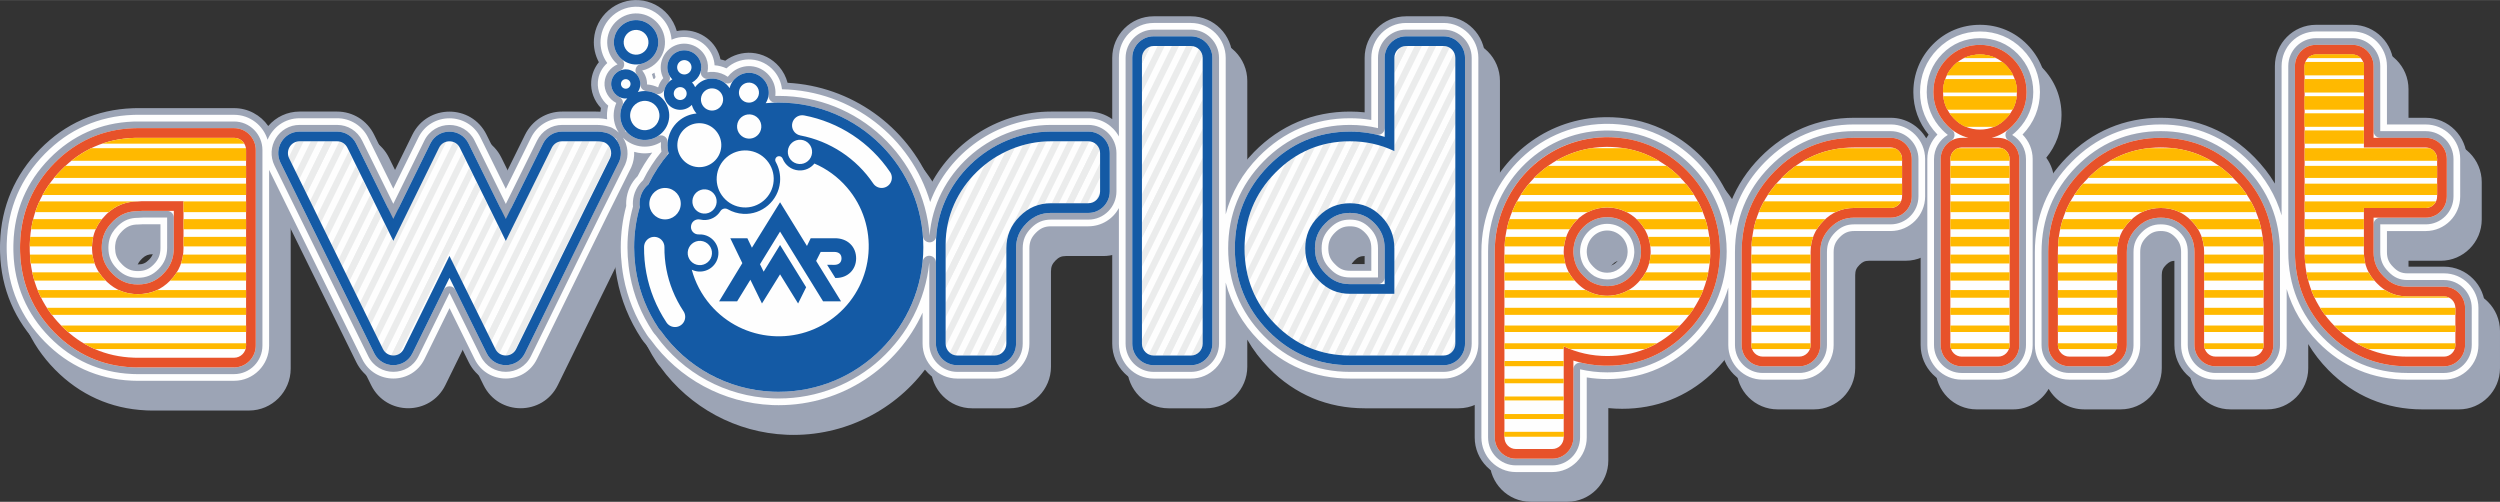 <?xml version="1.0" encoding="UTF-8"?> <svg xmlns="http://www.w3.org/2000/svg" xmlns:xlink="http://www.w3.org/1999/xlink" xmlns:xodm="http://www.corel.com/coreldraw/odm/2003" xml:space="preserve" width="8838px" height="1774px" version="1.1" style="shape-rendering:geometricPrecision; text-rendering:geometricPrecision; image-rendering:optimizeQuality; fill-rule:evenodd; clip-rule:evenodd" viewBox="0 0 2524.88 506.72"><rect x="0" y="0" width="2524.88" height="506.72" fill="#333333" stroke="none"/> <defs> <style type="text/css"> .fil1 {fill:#FEFEFE} .fil3 {fill:#EBECEC} .fil4 {fill:#E7522A} .fil2 {fill:#145AA5} .fil5 {fill:#FFB900} .fil0 {fill:#9CA4B5} .fil6 {fill:#FEFEFE;fill-rule:nonzero} </style> </defs> <g id="Layer_x0020_1">  <path class="fil0" d="M1960.44 162.91c0.73,-1.27 1.53,-2.49 2.4,-3.68 -9.98,-12.19 -15.4,-27.01 -15.4,-43.03 0,-18.23 6.84,-35.05 19.63,-48.05 12.76,-12.97 29.49,-19.87 47.67,-19.87 18.18,0 34.91,6.9 47.67,19.87 12.8,13.01 19.63,29.81 19.63,48.05 0,16.04 -5.4,30.85 -15.4,43.04 5.19,7.11 8.04,15.74 8.04,24.66l0 38.65c6.48,-14.68 15.71,-28.22 27.65,-40.36 25.77,-26.19 58.2,-40.02 94.98,-40.02 36.75,0 69.01,13.87 94.74,40.02 7.94,8.08 14.84,16.9 20.54,26.43l0 -118.63c0,-22.93 18.54,-41.71 41.52,-41.71l36.86 0c22.98,0 41.52,18.78 41.52,41.71l0 52.2 32.44 0c22.99,0 41.52,18.78 41.52,41.71l0 37.71c0,22.92 -18.53,41.7 -41.52,41.7l-32.44 0 0 14.5c0,4.35 1.03,7 4.13,10.08 0.22,0.22 0.44,0.44 0.65,0.66 2.83,2.94 5.14,4 9.23,4l36.87 0c22.98,0 41.51,18.77 41.51,41.7l0 37.47c0,22.92 -18.53,41.7 -41.51,41.7l-36.87 0c-36.69,0 -69.24,-13.62 -94.98,-39.77 -7.86,-8 -14.67,-16.74 -20.29,-26.18l0 24.23c0,22.92 -18.54,41.7 -41.52,41.7l-37.11 0c-22.98,0 -41.51,-18.78 -41.51,-41.7l0 -93.92c0,-4.46 -1.03,-7.26 -4.17,-10.45 -2.95,-3 -5.4,-4.04 -9.61,-4.04 -4.23,0 -6.72,1.18 -9.69,4.17 -3.16,3.19 -4.32,5.82 -4.32,10.32l0 93.92c0,22.92 -18.54,41.7 -41.52,41.7l-36.86 0c-15.33,0 -28.68,-8.35 -35.87,-20.71 -7.19,12.37 -20.55,20.73 -35.88,20.73l-36.86 0c-22.98,0 -41.52,-18.77 -41.52,-41.7l0 -121.57c-7.57,8.08 -18.3,13.14 -30.23,13.14l-36.87 0c-4.23,0 -6.72,1.18 -9.68,4.17 -3.17,3.19 -4.33,5.82 -4.33,10.32l0 93.92c0,22.92 -18.54,41.7 -41.52,41.7l-36.86 0c-22.98,0 -41.52,-18.78 -41.52,-41.7l0 -25.4c-2.88,4.88 -6.07,9.58 -9.57,14.09 -4.8,6.19 -10.12,11.98 -15.87,17.3 -25.09,23.25 -55.82,35.12 -90,35.12 -4.68,0 -9.36,-0.23 -14.01,-0.71l0 52.92c0,22.92 -18.54,41.7 -41.52,41.7l-36.87 0c-22.97,0 -41.51,-18.78 -41.51,-41.7l0 -66.95c-7.65,8.72 -18.85,14.24 -31.35,14.24l-94.67 0c-37.39,0 -70.56,-13.87 -96.79,-40.53 -8.61,-8.75 -15.96,-18.37 -21.91,-28.79l0 27.33c0,23.09 -18.67,41.99 -41.8,41.99l-37.77 0c-23.14,0 -41.8,-18.9 -41.8,-41.99l0 -119.45c-6.9,4.88 -15.25,7.65 -24.04,7.65l-37.76 0c-4.54,0 -7.28,1.28 -10.46,4.48 -3.37,3.4 -4.64,6.29 -4.64,11.1l0 96.22c0,23.09 -18.67,41.99 -41.8,41.99l-37.77 0c-23.13,0 -41.8,-18.92 -41.8,-41.99l0 -5.36c-30.48,45.8 -82.29,74.21 -138.53,74.21 -1.48,0 -2.97,-0.02 -4.45,-0.06 -0.9,-0.02 -1.8,-0.05 -2.7,-0.09 -50.8,-2.15 -97.62,-27.4 -127.47,-68.51 -0.64,-0.7 -1.26,-1.42 -1.84,-2.16 -0.75,-0.94 -1.45,-1.92 -2.11,-2.92 -6.19,-9.34 -11.44,-19.31 -15.64,-29.7 -4.05,-10.04 -7.1,-20.48 -9.1,-31.12 -0.7,-3.72 -1.26,-7.45 -1.72,-11.2 -0.83,-6.81 -1.25,-13.67 -1.25,-20.52 0,-13.82 1.7,-27.62 5.1,-41.01 -25.88,52.25 -51.28,104.73 -77.02,157.05 -15.29,31.07 -59.63,31.08 -74.94,0.02l-19.35 -39.26 -19.25 39.22c-15.27,31.1 -59.66,31.11 -74.96,0.02l-81.25 -165.18 0 148.5c0,23.25 -18.8,42.3 -42.11,42.3l-97.16 0c-0.59,0 -1.18,0 -1.77,-0.01 -0.54,0 -1.08,-0.01 -1.62,-0.02l-0.19 -0.01c-0.52,-0.01 -1.03,-0.02 -1.55,-0.04l-1.05 -0.03c-0.3,-0.01 -0.61,-0.03 -0.92,-0.05 -35.52,-1.66 -66.76,-15.87 -91.68,-41.2 -25.47,-25.89 -39.32,-58.19 -40.41,-94.51l0 -0.18c-0.02,-0.51 -0.04,-1.02 -0.05,-1.53 -0.01,-0.56 -0.02,-1.12 -0.02,-1.69 -0.01,-0.59 -0.01,-1.19 -0.01,-1.79 0,-0.6 0,-1.19 0.01,-1.79 0,-0.52 0.01,-1.04 0.02,-1.56l0 -0.15c0.01,-0.5 0.03,-1 0.05,-1.51l0 -0.18c1.08,-36.31 14.94,-68.61 40.41,-94.51 25.39,-25.81 57.31,-39.97 93.51,-41.27l0.17 -0.01c0.56,-0.02 1.13,-0.03 1.7,-0.04 0.54,-0.01 1.08,-0.02 1.62,-0.03 0.59,-0.01 1.18,-0.01 1.78,-0.01l97.16 0c14.03,0 26.77,6.99 34.49,18.05 7.76,-9.11 19.15,-14.59 31.68,-14.59l37.77 0c16.03,0 30.37,8.99 37.46,23.36l19.35 39.25 19.26 -39.21c15.26,-31.08 59.6,-31.12 74.92,-0.07l19.48 39.48 19.47 -39.47c7.09,-14.36 21.42,-23.34 37.45,-23.34l33.89 0c1.59,-0.02 3.18,0.03 4.76,0.13 0.11,-1.26 0.27,-2.51 0.48,-3.75 -6.84,-7.11 -10.55,-16.93 -9.81,-26.88 0.54,-7.14 3.28,-13.87 7.74,-19.35 -3.82,-7.1 -5.58,-15.15 -4.98,-23.27 0.85,-11.29 6.19,-21.73 14.76,-29.11 8.57,-7.38 19.69,-11.11 30.98,-10.27 11.29,0.84 21.72,6.19 29.11,14.76 4.12,4.79 7.13,10.4 8.82,16.43 17.13,-3.48 35.31,5.67 42.19,22.31 0.84,2.04 1.5,4.16 1.96,6.31 1.62,0.35 3.21,0.79 4.77,1.32 0.03,-0.02 0.05,-0.04 0.08,-0.05 7.74,-5.74 17.26,-8.59 26.88,-7.87 10.66,0.8 20.51,5.84 27.48,13.93 4.07,4.73 6.99,10.31 8.54,16.31 64.14,3.42 120.45,43.66 144.75,102.34 23.36,-44.25 70.58,-73.29 121.33,-73.29l37.76 0c8.79,0 17.14,2.76 24.04,7.65l0 -61.87c0,-23.09 18.66,-42 41.8,-42l37.77 0c23.13,0 41.8,18.91 41.8,42l0 123.75c5.95,-10.4 13.31,-20 21.91,-28.75 26.27,-26.69 59.3,-40.78 96.79,-40.78 4.96,0 9.92,0.26 14.85,0.78l0 -55c0,-23.09 18.66,-42 41.8,-42l38.02 0c23.14,0 41.8,18.91 41.8,42l0 142.94c19.74,-47.53 65.47,-81.82 120.14,-83.02l0.15 -0.01c1.09,-0.02 2.17,-0.03 3.25,-0.03 3.93,0 7.85,0.18 11.75,0.52 0.54,0.05 1.07,0.1 1.61,0.15l0.04 0c19.26,1.79 37.5,7.87 54.09,17.77 23.39,13.95 42.17,34.62 53.72,59.3 1.23,2.64 2.38,5.32 3.45,8.04 6.61,-16.8 16.63,-31.92 29.64,-45.14 25.77,-26.19 58.19,-40.02 94.97,-40.02l36.87 0c15.33,0 28.69,8.36 35.88,20.74zm-567.18 127.03l0 -15.84c0,-4.76 -1.12,-7.82 -4.48,-11.23 -3.16,-3.21 -5.86,-4.35 -10.37,-4.35 -4.53,0 -7.27,1.28 -10.45,4.48 -3.37,3.4 -4.64,6.29 -4.64,11.1 0,4.64 1.12,7.55 4.42,10.83 0.05,0.05 0.11,0.11 0.16,0.16l0.08 0.08c0.14,0.14 0.28,0.28 0.42,0.42l0.08 0.09c3.01,3.15 5.56,4.26 9.93,4.26l14.85 0zm-1222.91 -33.49l-10.4 0c-1.87,0.16 -3.75,0.26 -5.63,0.26 -4.35,0 -7.23,1.07 -10.42,3.99 -0.14,0.14 -0.27,0.28 -0.41,0.42 -0.21,0.22 -0.42,0.44 -0.64,0.65 -0.51,0.51 -1.01,1.04 -1.47,1.6 -1.99,2.45 -2.98,4.79 -3.25,7.94l-0.03 0.38 -0.02 0.27 -0.04 0.8c-0.01,0.17 -0.01,0.39 -0.01,0.6l0 0.45 0.01 0.25c0.08,3.8 0.93,6.58 3.34,9.55 0.45,0.55 0.95,1.08 1.45,1.58 0.25,0.24 0.49,0.49 0.72,0.73 0.08,0.08 0.15,0.16 0.22,0.24 3.22,3.01 6.12,4.12 10.55,4.12 4.84,0 7.81,-1.25 11.2,-4.7 3.59,-3.66 4.83,-6.99 4.83,-12.09l0 -17.04zm1455.52 27.59c0.7,1.23 1.65,2.35 2.65,3.34 0.18,0.18 0.35,0.36 0.52,0.54 0.88,0.9 1.85,1.77 2.92,2.45 1.93,1.04 4.06,1.57 6.26,1.57 2.92,0 5.65,-0.92 7.99,-2.66 0.56,-0.46 1.09,-0.96 1.6,-1.48 0.66,-0.68 1.37,-1.44 1.9,-2.23 1.46,-2.18 2.24,-4.73 2.38,-7.35 0.01,-0.09 0.01,-0.19 0.01,-0.28l0.01 -0.45c0.01,-0.04 0.01,-0.09 0.01,-0.13 -0.01,-7.75 -5.95,-14.58 -13.9,-14.58 -7.93,0 -13.89,6.79 -13.89,14.53l0 0.15c0,0.09 0,0.18 0,0.22l0.01 0.23c0,0.05 0,0.11 0,0.16 0.12,2.05 0.61,4.1 1.53,5.97z"></path> <path class="fil1" d="M2057.56 362.81c6.23,10.71 17.59,17.36 30.04,17.36l36.86 0c19.25,0 34.77,-15.76 34.77,-34.96l0 -93.91c0,-6.29 1.87,-10.63 6.28,-15.08 4.24,-4.26 8.43,-6.16 14.48,-6.16 6.02,0 10.2,1.76 14.42,6.05 4.39,4.47 6.1,8.96 6.1,15.19l0 93.91c0,19.21 15.52,34.96 34.77,34.96l37.11 0c19.25,0 34.77,-15.75 34.77,-34.96l0 -24.22c0,-3.09 1.98,-5.69 4.95,-6.51 2.97,-0.82 6.02,0.4 7.59,3.05 5.4,9.06 11.92,17.39 19.31,24.9 24.46,24.86 55.29,37.76 90.17,37.76l36.86 0c19.26,0 34.77,-15.75 34.77,-34.96l0 -37.46c0,-19.2 -15.51,-34.96 -34.77,-34.96l-36.86 0c-5.94,0 -9.99,-1.8 -14.09,-6.06 -0.18,-0.19 -0.37,-0.38 -0.55,-0.56 -4.37,-4.35 -6.12,-8.72 -6.12,-14.87l0 -14.49c0,-3.72 3.03,-6.75 6.74,-6.75l32.45 0c19.26,0 34.77,-15.75 34.77,-34.96l0 -37.71c0,-19.2 -15.51,-34.96 -34.77,-34.96l-32.45 0c-3.71,0 -6.74,-3.03 -6.74,-6.74l0 -52.2c0,-19.21 -15.52,-34.96 -34.77,-34.96l-36.86 0c-19.26,0 -34.77,15.75 -34.77,34.96l0 118.63c0,3.08 -1.99,5.68 -4.96,6.5 -2.96,0.82 -6,-0.4 -7.58,-3.04 -5.48,-9.15 -12.09,-17.56 -19.56,-25.16 -24.46,-24.86 -55,-38.01 -89.93,-38.01 -34.97,0 -65.67,13.11 -90.17,38.01 -10.99,11.17 -19.96,23.99 -26.28,38.35 -1.3,2.95 -4.41,4.55 -7.57,3.88 -3.15,-0.66 -5.36,-3.38 -5.36,-6.6l0 -38.66c0,-7.43 -2.36,-14.68 -6.74,-20.68 -1.84,-2.51 -1.75,-5.84 0.23,-8.26 9.09,-11.07 13.87,-24.41 13.87,-38.75 0,-16.47 -6.14,-31.57 -17.69,-43.32 -11.5,-11.68 -26.5,-17.85 -42.86,-17.85 -16.37,0 -31.38,6.17 -42.87,17.85 -11.54,11.73 -17.69,26.86 -17.69,43.32 0,14.34 4.8,27.68 13.88,38.75 1.97,2.41 2.06,5.74 0.22,8.26 -0.72,0.99 -1.39,2.02 -2.01,3.08 -1.24,2.14 -3.36,3.36 -5.83,3.36 -2.47,0 -4.6,-1.22 -5.84,-3.36 -6.23,-10.72 -17.59,-17.38 -30.05,-17.38l-36.86 0c-34.97,0 -65.67,13.11 -90.16,38.01 -12.17,12.37 -21.82,26.73 -28.18,42.88 -1.04,2.63 -3.45,4.27 -6.28,4.27 -2.84,0 -5.25,-1.65 -6.28,-4.29 -1.01,-2.58 -2.1,-5.13 -3.28,-7.64 -10.97,-23.45 -28.83,-43.1 -51.05,-56.36 -15.73,-9.38 -33.02,-15.15 -51.26,-16.84l-0.05 -0.01c-0.52,-0.05 -1.04,-0.09 -1.56,-0.14 -3.72,-0.32 -7.44,-0.5 -11.17,-0.5 -1.03,0 -2.07,0.01 -3.1,0.04l-0.15 0c-50.59,1.11 -94.79,32.46 -114.06,78.87 -1.25,3 -4.36,4.66 -7.55,4.03 -3.19,-0.64 -5.43,-3.37 -5.43,-6.62l0 -142.94c0,-19.37 -15.64,-35.25 -35.05,-35.25l-38.02 0c-19.41,0 -35.05,15.89 -35.05,35.25l0 55c0,1.98 -0.76,3.69 -2.24,5.01 -1.47,1.33 -3.25,1.91 -5.22,1.7 -4.7,-0.5 -9.42,-0.74 -14.14,-0.74 -35.67,0 -66.99,13.36 -91.98,38.76 -8.08,8.22 -15.14,17.37 -20.87,27.37 -1.54,2.69 -4.59,3.97 -7.59,3.17 -3,-0.8 -5.01,-3.42 -5.01,-6.52l0 -123.75c0,-19.36 -15.64,-35.25 -35.06,-35.25l-37.76 0c-19.42,0 -35.05,15.88 -35.05,35.25l0 61.86c0,2.59 -1.35,4.81 -3.65,6 -2.3,1.18 -4.89,1.01 -7,-0.49 -5.9,-4.17 -12.91,-6.4 -20.14,-6.4l-37.77 0c-47.92,0 -93.02,27.36 -115.36,69.69 -1.25,2.37 -3.6,3.71 -6.28,3.59 -2.67,-0.13 -4.89,-1.69 -5.92,-4.16 -23.44,-56.6 -77.68,-94.92 -138.88,-98.19 -2.99,-0.16 -5.42,-2.15 -6.17,-5.05 -1.29,-5.02 -3.74,-9.67 -7.12,-13.59 -5.8,-6.74 -13.99,-10.94 -22.86,-11.6 -8.01,-0.6 -15.93,1.79 -22.37,6.56 -0.01,0.01 -0.03,0.02 -0.04,0.02 -1.84,1.39 -4.05,1.74 -6.23,0.99 -1.31,-0.44 -2.64,-0.81 -3.99,-1.1 -2.66,-0.56 -4.62,-2.52 -5.2,-5.18 -0.38,-1.76 -0.91,-3.49 -1.6,-5.15 -5.52,-13.35 -20.51,-21.14 -34.62,-18.28 -3.47,0.7 -6.88,-1.38 -7.83,-4.8 -1.43,-5.1 -3.98,-9.83 -7.44,-13.84 -6.21,-7.22 -14.99,-11.72 -24.5,-12.43 -9.5,-0.71 -18.85,2.44 -26.07,8.65 -7.21,6.21 -11.72,14.99 -12.43,24.5 -0.51,6.78 0.97,13.58 4.19,19.56 1.31,2.46 1.04,5.3 -0.71,7.46 -3.61,4.44 -5.81,9.88 -6.24,15.6 -0.59,7.99 2.4,15.94 7.94,21.7 1.54,1.6 2.17,3.64 1.79,5.82 -0.18,1.06 -0.32,2.12 -0.41,3.19 -0.32,3.65 -3.51,6.39 -7.16,6.15 -1.42,-0.09 -2.84,-0.13 -4.25,-0.11 -0.03,0 -0.05,0 -0.07,0l-33.89 0c-13.46,-0.01 -25.45,7.52 -31.4,19.58l-19.47 39.46c-1.17,2.36 -3.42,3.77 -6.06,3.77 -2.63,0 -4.88,-1.41 -6.05,-3.77l-19.47 -39.47c-12.85,-26.05 -50.02,-26.01 -62.82,0.05l-19.26 39.21c-1.16,2.37 -3.41,3.77 -6.05,3.78 -2.63,0 -4.89,-1.4 -6.06,-3.77l-19.35 -39.25c-5.95,-12.07 -17.94,-19.59 -31.4,-19.59l-37.77 0c-10.28,0 -19.89,4.4 -26.54,12.21 -1.4,1.65 -3.31,2.47 -5.46,2.37 -2.16,-0.11 -3.98,-1.11 -5.21,-2.88 -6.61,-9.46 -17.39,-15.16 -28.96,-15.16l-97.16 0c-0.57,0 -1.14,0 -1.7,0 -0.52,0.01 -1.05,0.02 -1.57,0.03 -0.53,0.01 -1.06,0.03 -1.59,0.05l-0.17 0c-34.47,1.24 -64.76,14.69 -88.94,39.26 -24.28,24.68 -37.45,55.37 -38.48,89.98l0 0.18c-0.02,0.48 -0.03,0.97 -0.04,1.45l0 0.15c-0.02,0.5 -0.02,1 -0.03,1.5 -0.01,0.57 -0.01,1.14 -0.01,1.71 0,0.57 0,1.14 0.01,1.71 0.01,0.54 0.02,1.09 0.03,1.63 0.01,0.49 0.02,0.98 0.04,1.47l0 0.18c1.04,34.6 14.21,65.3 38.48,89.97 23.72,24.11 53.36,37.61 87.19,39.19 0.06,0.01 0.12,0.01 0.19,0.02 0.2,0.01 0.41,0.02 0.62,0.03l1.05 0.03c0.5,0.02 1,0.03 1.49,0.04l0.19 0.01c0.52,0.01 1.03,0.02 1.55,0.02 0.56,0.01 1.12,0.01 1.69,0.01l97.16 0c19.58,0 35.36,-16.03 35.36,-35.56l0 -148.49c0,-3.17 2.12,-5.85 5.22,-6.57 3.09,-0.72 6.18,0.74 7.58,3.59l81.25 165.18c12.83,26.07 50.04,26.07 62.85,-0.02l19.25 -39.21c1.17,-2.37 3.42,-3.78 6.06,-3.78 2.63,0 4.89,1.4 6.05,3.77l19.35 39.25c12.84,26.05 50.01,26.05 62.83,-0.01 25.74,-52.32 51.15,-104.81 77.03,-157.07 1.53,-3.1 5.13,-4.53 8.38,-3.33 3.25,1.2 5.06,4.62 4.2,7.99 -3.25,12.84 -4.89,26.09 -4.89,39.34 0,6.59 0.41,13.17 1.21,19.71 0.44,3.6 0.97,7.2 1.65,10.76 1.92,10.21 4.85,20.22 8.73,29.85 4.02,9.98 9.07,19.54 15.01,28.5 0.55,0.84 1.14,1.66 1.76,2.45 0.49,0.62 1,1.22 1.53,1.8 0.18,0.2 0.33,0.37 0.48,0.59 28.65,39.45 73.57,63.67 122.3,65.73 0.87,0.04 1.73,0.07 2.59,0.09 1.43,0.04 2.85,0.06 4.28,0.06 53.4,0 103.36,-26.8 132.91,-71.21 1.67,-2.51 4.68,-3.59 7.57,-2.72 2.89,0.88 4.79,3.44 4.79,6.46l0 5.37c0,19.34 15.66,35.24 35.06,35.24l37.76 0c19.41,0 35.06,-15.88 35.06,-35.24l0 -96.22c0,-6.59 1.97,-11.19 6.6,-15.86 4.45,-4.47 8.9,-6.47 15.24,-6.47l37.77 0c7.23,0 14.24,-2.24 20.14,-6.41 2.11,-1.49 4.7,-1.67 7,-0.48 2.3,1.19 3.65,3.4 3.65,5.99l0 119.45c0,19.36 15.63,35.24 35.05,35.24l37.76 0c19.41,0 35.06,-15.88 35.06,-35.24l0 -27.33c0,-3.1 2.01,-5.73 5.01,-6.52 3,-0.8 6.05,0.48 7.59,3.17 5.73,10.02 12.78,19.18 20.87,27.41 24.96,25.36 56.4,38.51 91.98,38.51l94.67 0c10.12,0 19.61,-4.35 26.28,-11.94 1.89,-2.15 4.77,-2.87 7.45,-1.87 2.68,1.01 4.37,3.46 4.37,6.32l0 66.94c0,19.2 15.51,34.96 34.76,34.96l36.87 0c19.25,0 34.77,-15.75 34.77,-34.96l0 -52.91c0,-1.98 0.75,-3.68 2.22,-5.01 1.47,-1.32 3.24,-1.9 5.21,-1.7 4.43,0.45 8.88,0.67 13.33,0.67 32.47,0 61.57,-11.24 85.42,-33.32 5.47,-5.08 10.54,-10.58 15.11,-16.48 3.31,-4.27 6.35,-8.74 9.1,-13.39 1.57,-2.66 4.61,-3.9 7.59,-3.08 2.97,0.81 4.97,3.42 4.97,6.51l0 25.39c0,19.2 15.51,34.96 34.77,34.96l36.86 0c19.25,0 34.77,-15.76 34.77,-34.96l0 -93.91c0,-6.29 1.87,-10.63 6.28,-15.08 4.24,-4.26 8.44,-6.16 14.48,-6.16l36.86 0c9.65,0 18.73,-3.97 25.31,-11 1.93,-2.07 4.78,-2.7 7.4,-1.67 2.63,1.04 4.27,3.45 4.27,6.28l0 121.56c0,19.21 15.52,34.96 34.77,34.96l36.86 0c12.45,0 23.82,-6.66 30.05,-17.38 1.24,-2.13 3.36,-3.36 5.83,-3.36 2.48,0 4.6,1.22 5.84,3.36zm-681.62 -92.61l-14.85 0c-6.22,0 -10.53,-1.85 -14.82,-6.35l-0.08 -0.08c-0.09,-0.09 -0.18,-0.19 -0.27,-0.28l-0.08 -0.08c-0.06,-0.06 -0.13,-0.12 -0.19,-0.18 -4.57,-4.56 -6.41,-9.18 -6.41,-15.61 0,-6.6 1.98,-11.19 6.61,-15.86 4.45,-4.47 8.89,-6.47 15.24,-6.47 6.32,0 10.75,1.86 15.18,6.36 4.6,4.68 6.42,9.43 6.42,15.97l0 15.84c0,3.71 -3.03,6.74 -6.75,6.74zm-1216.17 -40.24l0 17.05c0,6.87 -1.92,11.9 -6.76,16.82 -4.66,4.74 -9.36,6.71 -16.01,6.71 -6.13,0 -10.68,-1.75 -15.16,-5.93 -0.1,-0.1 -0.18,-0.18 -0.27,-0.27 -0.07,-0.08 -0.14,-0.16 -0.21,-0.23 -0.2,-0.21 -0.4,-0.41 -0.61,-0.62 -0.67,-0.67 -1.33,-1.37 -1.93,-2.11 -3.37,-4.14 -4.73,-8.35 -4.85,-13.66l-0.01 -0.24c0,-0.04 0,-0.08 0,-0.12l0 -0.46c0,-0.27 0,-0.55 0.01,-0.82 0,-0.04 0,-0.07 0.01,-0.11l0.03 -0.81c0.01,-0.06 0.01,-0.1 0.01,-0.16l0.02 -0.26c0,-0.04 0.01,-0.08 0.01,-0.12l0.03 -0.38c0.4,-4.49 1.9,-8.12 4.74,-11.61 0.61,-0.74 1.26,-1.44 1.95,-2.12 0.18,-0.18 0.36,-0.36 0.54,-0.55 0.17,-0.18 0.35,-0.36 0.52,-0.53 0.07,-0.07 0.12,-0.12 0.19,-0.18 4.45,-4.08 8.96,-5.78 14.98,-5.78 1.68,0 3.36,-0.08 5.04,-0.23 0.21,-0.02 0.38,-0.03 0.59,-0.03l10.4 0c3.71,0 6.74,3.04 6.74,6.75zm1442.73 30.59c-1.33,-2.68 -2.05,-5.62 -2.22,-8.6 0,-0.07 0,-0.13 -0.01,-0.21 0,-0.04 0,-0.08 0,-0.12l-0.01 -0.22c0,-0.05 0,-0.1 0,-0.1 0,-0.07 0,-0.2 0,-0.32l0 -0.15c0,-11.47 8.98,-21.28 20.64,-21.28 11.68,0 20.64,9.84 20.64,21.33 0,0.1 0,0.21 0,0.31l-0.01 0.45c-0.01,0.15 -0.01,0.3 -0.02,0.46 -0.2,3.84 -1.38,7.55 -3.52,10.75 -0.78,1.16 -1.7,2.18 -2.67,3.17 -0.67,0.69 -1.37,1.34 -2.11,1.96 -0.1,0.09 -0.19,0.16 -0.3,0.24 -3.5,2.6 -7.65,3.98 -12.01,3.98 -3.31,0 -6.53,-0.8 -9.45,-2.36 -0.16,-0.09 -0.3,-0.17 -0.45,-0.26 -1.52,-0.97 -2.88,-2.16 -4.13,-3.45 -0.15,-0.16 -0.29,-0.31 -0.44,-0.45 -1.43,-1.43 -2.73,-3 -3.74,-4.76 -0.07,-0.13 -0.13,-0.24 -0.19,-0.37z"></path> <path class="fil2" d="M680.56 159.16c-7.77,9.1 -14.36,19.17 -19.56,29.94 -0.41,0.83 -0.9,1.47 -1.61,2.07 -3.89,3.3 -6.31,7.97 -6.69,13.07 -0.1,1.35 -0.06,2.71 0.13,4.05 0.13,0.92 0.07,1.74 -0.19,2.63 -3.63,12.58 -5.44,25.6 -5.44,38.69 0,5.77 0.36,11.54 1.06,17.27 0.38,3.16 0.85,6.32 1.44,9.45 1.68,8.9 4.23,17.63 7.62,26.03 3.52,8.72 7.92,17.06 13.11,24.9 0.24,0.36 0.49,0.71 0.75,1.05 0.28,0.34 0.57,0.68 0.87,0.99 0.08,0.08 0.15,0.15 0.22,0.22 0.27,0.27 0.48,0.51 0.69,0.82 24.95,35.01 64.48,56.61 107.53,58.44 0.75,0.03 1.51,0.06 2.27,0.08 1.23,0.03 2.46,0.05 3.73,0.05 76.93,0 139.3,-62.37 139.3,-139.3 0,-76.92 -62.37,-139.29 -139.3,-139.29 -4.48,0 -8.96,0.21 -13.43,0.64 -2.51,0.24 -4.78,-0.93 -6.05,-3.1 -1.27,-2.18 -1.16,-4.74 0.29,-6.8 1.36,-1.95 2.17,-4.2 2.34,-6.57 0.54,-7.24 -5.02,-13.7 -12.26,-14.24 -6.72,-0.51 -12.95,4.37 -14.09,11.02 -0.45,2.67 -2.44,4.68 -5.12,5.15 -2.67,0.47 -5.23,-0.73 -6.57,-3.09 -2.38,-4.16 -6.63,-6.9 -11.42,-7.26 -5.15,-0.38 -10.12,2.08 -13,6.34 -1.36,2.01 -3.56,3.02 -5.97,2.73 -2.4,-0.28 -4.31,-1.78 -5.16,-4.05 -0.5,-1.33 -1.29,-2.54 -2.3,-3.54 -1.51,-1.5 -2.14,-3.46 -1.78,-5.56 0.37,-2.1 1.62,-3.74 3.55,-4.64 5,-2.33 7.34,-8.32 5.23,-13.42 -2.17,-5.26 -8.34,-7.82 -13.6,-5.65 -5.26,2.18 -7.82,8.35 -5.65,13.61 0.58,1.38 1.44,2.62 2.55,3.64 1.57,1.44 2.27,3.39 1.98,5.5 -0.3,2.11 -1.5,3.8 -3.4,4.76 -3.02,1.54 -5.06,4.53 -5.32,7.93 -0.39,5.27 3.67,9.98 8.94,10.37 3.03,0.23 5.97,-1 7.98,-3.27 1.6,-1.81 3.93,-2.53 6.27,-1.93 2.35,0.6 4.05,2.34 4.59,4.7 0.61,2.62 1.95,5.02 3.84,6.93 1.79,1.8 2.32,4.33 1.41,6.7 -0.91,2.37 -3,3.89 -5.53,4.04 -5.58,0.31 -10.84,2.45 -15.07,6.1 -5.13,4.41 -8.24,10.58 -8.74,17.32 -0.22,2.93 0.06,5.87 0.85,8.69 0.58,2.09 0.12,4.15 -1.29,5.79zm-43.79 -66.46c0.19,-1.05 0.65,-2.05 1.37,-2.93 1.05,-1.27 1.67,-2.81 1.8,-4.45 0.32,-4.35 -3.03,-8.24 -7.37,-8.56 -4.35,-0.33 -8.24,3.02 -8.57,7.37 -0.32,4.34 3.03,8.24 7.38,8.56 0.73,0.05 1.47,0.01 2.19,-0.14 1.1,-0.23 2.2,-0.17 3.2,0.15zm4.31 7.11c-0.23,1.34 -0.9,2.59 -1.98,3.57 -3.39,3.1 -5.47,7.32 -5.82,11.9 -0.73,9.8 6.79,18.52 16.58,19.25 9.79,0.73 18.52,-6.78 19.25,-16.57 0.73,-9.8 -6.78,-18.52 -16.57,-19.26 -2.51,-0.18 -5.02,0.16 -7.39,1.02 -1.36,0.49 -2.78,0.5 -4.07,0.09zm2.49 -72.78c-8.55,-0.63 -16.17,5.93 -16.81,14.48 -0.63,8.55 5.93,16.16 14.48,16.8 8.54,0.64 16.16,-5.92 16.8,-14.47 0.64,-8.55 -5.92,-16.17 -14.47,-16.81z"></path> <g id="_2759836391312"> <path class="fil3" d="M1408.24 73.66l0 -14.74 5.1 -10.38c1.9,-1.33 4.2,-2.11 6.67,-2.11l1.61 0 -13.38 27.23zm-123.23 250.67c-1.6,-1.75 -3.14,-3.54 -4.6,-5.36l39.2 -79.75c-0.91,3.65 -1.37,7.51 -1.37,11.61 0,1.83 0.09,3.61 0.27,5.35l-33.5 68.15zm-8.98 -11.15c-1.45,-2.07 -2.83,-4.18 -4.12,-6.32l80.47 -163.7c2.46,-0.24 4.94,-0.39 7.46,-0.47l-83.81 170.49zm-7.91 -13.21c-1.26,-2.5 -2.42,-5.05 -3.46,-7.65l71.98 -146.44c2.65,-0.67 5.33,-1.24 8.06,-1.7l-76.58 155.79zm-6.47 -16.18c-0.97,-3.18 -1.78,-6.41 -2.45,-9.71l59.95 -121.96c2.95,-1.38 5.96,-2.61 9.03,-3.69l-66.53 135.36zm-4.15 -20.96c-0.38,-3.93 -0.58,-7.93 -0.58,-12 0,-0.51 0,-1.02 0.01,-1.52l41.39 -84.2c3.56,-2.85 7.23,-5.42 11.02,-7.73l-51.84 105.45zm0.99 -31.34c3.37,-20.23 12.21,-38.26 26.46,-53.84l-26.46 53.84zm108.57 -88.79c2.36,0.08 4.7,0.23 7.02,0.45l-33.58 68.3c-3.13,1.92 -6.08,4.3 -8.89,7.13 -1.53,1.54 -2.92,3.11 -4.18,4.74l39.63 -80.62z"></path> <path class="fil3" d="M1421.6 46.43l-13.36 27.19 0 -14.7 5.1 -10.38c1.9,-1.33 4.2,-2.11 6.67,-2.11l1.59 0zm-47.54 96.72l-33.58 68.31c-3.12,1.93 -6.07,4.3 -8.87,7.12 -1.53,1.54 -2.92,3.11 -4.18,4.74l39.63 -80.62c2.35,0.08 4.69,0.23 7,0.45zm-55.55 113l-33.51 68.17c-1.6,-1.75 -3.13,-3.53 -4.59,-5.35l39.2 -79.75c-0.91,3.65 -1.37,7.51 -1.37,11.61 0,1.82 0.09,3.59 0.27,5.32zm89.73 -103.57l0 -5.62 49.42 -100.53 0.37 0c2.2,0 4.26,0.61 6.02,1.68l-79.72 162.17c-1.91,-1.03 -3.89,-1.91 -5.93,-2.63l27.59 -56.11c0.75,0.34 1.5,0.69 2.25,1.04zm0 -20.31l0 -14.7 34.97 -71.14 7.22 0 -42.19 85.84zm0 -29.35l0 -14.69 20.55 -41.8 7.22 0 -27.77 56.49zm60.45 -49.6c0.72,1.54 1.12,3.26 1.12,5.08l0 7.34 -74.97 152.51c-1.63,-1.63 -3.31,-3.11 -5.04,-4.43l78.89 -160.5zm1.12 27.04l0 14.69 -66.32 134.92c-1.14,-2.24 -2.49,-4.38 -4.05,-6.46l70.37 -143.15zm0 29.38l0 14.73 -61.58 125.28c-0.08,-4.06 -0.6,-7.9 -1.57,-11.53l63.15 -128.48zm-115.14 248.96c-2.32,-0.18 -4.61,-0.42 -6.88,-0.73l30.12 -61.28 7.24 0 -30.48 62.01zm-13.55 -1.86c-2.18,-0.45 -4.33,-0.96 -6.46,-1.54l28.81 -58.61 7.22 0 -29.57 60.15zm-12.7 -3.46c-2.06,-0.7 -4.09,-1.48 -6.09,-2.31l27.68 -56.31c2.09,0.65 4.26,1.14 6.51,1.46l-28.1 57.16zm-11.97 -5.01c-1.93,-0.96 -3.83,-1.99 -5.7,-3.08l27.68 -56.31c1.79,1.29 3.64,2.41 5.56,3.37l-27.54 56.02zm-11.23 -6.54c-1.8,-1.21 -3.58,-2.49 -5.34,-3.83l28.66 -58.29c0.94,1.11 1.94,2.2 3.01,3.27 0.07,0.06 0.12,0.12 0.19,0.18 0.51,0.54 1.03,1.05 1.56,1.56l-28.08 57.11zm-10.48 -8.02c-1.69,-1.46 -3.34,-2.99 -4.97,-4.58l30.97 -62.99c0.91,2.61 2.09,5.12 3.52,7.51l-29.52 60.06zm86.07 -189.79c2.22,0.36 4.42,0.79 6.59,1.29l-29.6 60.22c-2.8,0.32 -5.48,0.88 -8.05,1.69l31.06 -63.2zm12.97 2.97c2.08,0.63 4.15,1.32 6.19,2.09l-27.96 56.89c-2.22,-0.4 -4.51,-0.64 -6.87,-0.72l28.64 -58.26z"></path> <path class="fil3" d="M1469.81 124.43l-61.58 125.28c-0.08,-4.04 -0.6,-7.87 -1.57,-11.49l63.15 -128.48 0 14.69zm-84.68 172.26l-30.48 62.01c-2.31,-0.18 -4.6,-0.42 -6.86,-0.73l30.12 -61.28 7.22 0zm84.68 -157.64l0 14.69 -61.57 125.26 0 -14.7 61.57 -125.25zm0 29.34l0 14.7 -86.48 175.93 -7.22 0 30.63 -62.33 1.5 0 0 -3.04 61.57 -125.26zm0 29.39l0 14.69 -72.04 146.55 -7.22 0 79.26 -161.24zm0 29.35l0 14.69 -57.61 117.2 -7.22 0 64.83 -131.89zm0 29.3l0 14.69 -43.21 87.9 -7.22 0 50.43 -102.59zm0 29.39l0 14.73 -28.74 58.47 -7.24 0 35.98 -73.2zm-100.91 73.2l-5.53 0c-0.57,0 -1.13,-0.01 -1.68,-0.02l30.63 -62.31 7.22 0 -30.64 62.33z"></path> <path class="fil3" d="M1469.81 300.51l-28.76 58.51 -7.22 0 35.98 -73.2 0 14.69zm0 14.61l0 14.7 -14.36 29.2 -7.22 0 21.58 -43.9zm0 29.35l0 2.58c0,4.68 -2.67,8.74 -6.53,10.71l6.53 -13.29z"></path> </g> <g id="_2759836391648"> <path class="fil3" d="M309.35 196.14l-3.62 -7.36 22.68 -46.15 7.24 0 -26.3 53.51zm-7.24 -14.71l-3.61 -7.34 15.47 -31.46 7.22 0 -19.08 38.8zm-7.2 -14.64l-3.36 -6.83c-0.09,-0.18 -0.17,-0.36 -0.24,-0.53l8.1 -16.5c0.85,-0.19 1.74,-0.3 2.68,-0.3l4.69 0 -11.87 24.16z"></path> <path class="fil3" d="M335.63 142.63l-26.29 53.49 -3.61 -7.34 22.68 -46.15 7.22 0zm17.01 141.52l-3.62 -7.37 32.07 -65.24 3.63 7.35 -32.08 65.26zm-7.23 -14.71l-3.61 -7.34 32.06 -65.24 3.62 7.34 -32.07 65.24zm-7.21 -14.65l-3.61 -7.34 32.06 -65.22 3.61 7.34 -32.06 65.22zm-7.21 -14.67l-3.62 -7.34 32.05 -65.2 3.62 7.34 -32.05 65.2zm-7.23 -14.68l-3.61 -7.35 32.04 -65.18 3.62 7.33 -32.05 65.2zm-7.21 -14.67l-3.62 -7.34 29.73 -60.47c2.17,0.51 4.1,1.63 5.62,3.24l-31.73 64.57z"></path> <path class="fil3" d="M384.71 218.87l-32.08 65.26 -3.61 -7.35 32.07 -65.24 3.62 7.33zm18.71 138.05c-2.42,1.68 -5.37,2.33 -8.2,1.96l85.91 -174.77 3.63 7.35 -81.34 165.46zm-14.16 -0.62c-1.21,-1.02 -2.26,-2.32 -3.04,-3.9l-1.13 -2.3 88.8 -180.66 3.62 7.33 -88.25 179.53zm-7.77 -13.5l-3.61 -7.35 88.8 -180.64 3.62 7.34 -88.81 180.65zm-7.21 -14.67l-3.61 -7.34 87.14 -177.28c2.01,0.81 3.83,2.19 5.18,4.14l-88.71 180.48zm-7.23 -14.69l-3.61 -7.34 32.09 -65.28 1.19 2.4 46.15 -93.97c1.72,-3.5 4.73,-5.6 8,-6.31l-83.82 170.5zm-7.21 -14.67l-3.61 -7.34 32.08 -65.26 3.61 7.33 -32.08 65.27z"></path> <path class="fil3" d="M484.75 191.44l-81.36 165.5c-2.42,1.66 -5.35,2.31 -8.17,1.94l85.91 -174.77 3.62 7.33zm11.23 153.27l-3.63 -7.36 95.72 -194.72 7.24 0 -99.33 202.08zm-7.24 -14.69l-3.62 -7.34 88.5 -180.05 7.23 0 -92.11 187.39zm-7.22 -14.64l-3.61 -7.34 32.12 -65.34 0.29 0.58 46.4 -94.04c1.92,-3.9 5.5,-6.3 9.71,-6.58l-84.91 172.72zm-7.22 -14.65l-3.61 -7.34 32.11 -65.34 3.62 7.33 -32.12 65.35zm-7.23 -14.68l-3.62 -7.33 32.12 -65.34 3.62 7.34 -32.12 65.33zm-7.22 -14.65l-3.62 -7.34 32.11 -65.32 3.62 7.33 -32.11 65.33z"></path> <path class="fil3" d="M595.29 142.63l-99.32 202.06 -3.62 -7.34 95.72 -194.72 7.22 0zm-74.45 209.77c-2.12,4.3 -6.19,6.49 -10.29,6.58l103.95 -211.46c2.38,3.35 3,7.87 1.27,11.85 -31.96,64.15 -63.3,128.71 -94.93,193.03zm-16.66 4.88c-1.8,-1.1 -3.35,-2.72 -4.41,-4.88l-0.21 -0.42 102.91 -209.34c3.51,0.05 5.55,0.53 6.78,0.91l-105.07 213.73z"></path> </g> <g id="_2759836386656"> <path class="fil3" d="M1153.31 64.02l0 -5.62c0,-5.41 3.56,-9.99 8.41,-11.47l-8.41 17.09z"></path> <path class="fil3" d="M1161.7 46.93l-8.39 17.06 0 -5.59c0,-5.4 3.54,-9.98 8.39,-11.47zm-8.39 193.17l0 -14.73 61.33 -124.75 0 14.73 -61.33 124.75zm0 -29.43l0 -14.69 61.33 -124.75 0 14.7 -61.33 124.74zm0 -29.3l0 -14.69 57.54 -117.06c1.97,1.85 3.32,4.38 3.68,7.21l-61.22 124.54zm0 -29.35l0 -14.69 44.69 -90.9 4.86 0c0.77,0 1.52,0.07 2.25,0.22l-51.8 105.37zm0 -29.38l0 -14.7 30.24 -61.51 7.23 0 -37.47 76.21zm0 -29.35l0 -14.69 15.82 -32.17 7.22 0 -23.04 46.86z"></path> <path class="fil3" d="M1214.64 115.31l-61.33 124.75 0 -14.69 61.33 -124.75 0 14.69zm-61.33 231.74l0 -4.3 61.33 -124.75 0 14.7 -59.42 120.87c-1.2,-1.88 -1.91,-4.12 -1.91,-6.52zm0 -18.95l0 -14.69 61.33 -124.75 0 14.69 -61.33 124.75zm0 -29.39l0 -14.69 61.33 -124.75 0 14.69 -61.33 124.75zm0 -29.34l0 -14.7 61.33 -124.74 0 14.69 -61.33 124.75zm61.33 -22.06l0 14.69 -47.69 97.02 -1.86 0c-1.72,0 -3.37,-0.38 -4.84,-1.06l54.39 -110.65zm0 29.39l0 14.73 -33.23 67.59 -7.24 0 40.47 -82.32z"></path> <path class="fil3" d="M1214.64 291.39l-33.25 67.63 -7.22 0 40.47 -82.32 0 14.69zm0 14.61l0 14.69 -18.84 38.33 -7.23 0 26.07 -53.02zm0 29.35l0 11.7c0,6.54 -5.22,11.89 -11.64,11.97l11.64 -23.67z"></path> </g> <g id="_2759836383920"> <path class="fil3" d="M955.04 291.3l0 -14.74 60.69 -123.44c2.98,-1.43 6.03,-2.72 9.14,-3.87l-69.83 142.05zm0 -29.43l0 -14.69 39.82 -81c3.5,-2.79 7.18,-5.36 11.01,-7.7l-50.83 103.39zm1.52 -32.4c3.39,-19.17 12.29,-36.57 24.91,-50.67l-24.91 50.67z"></path> <path class="fil3" d="M1024.85 149.26l-69.81 142 0 -14.7 60.69 -123.44c2.97,-1.43 6.01,-2.71 9.12,-3.86zm-20.26 209.76l-3.53 0 15.31 -31.13 0 14.73 -7.7 15.65c-1.27,0.49 -2.65,0.75 -4.08,0.75zm-10.75 0l-7.22 0 29.75 -60.52 0 14.69 -22.53 45.83zm-14.4 0l-7.23 0 44.16 -89.83 0 14.7 -36.93 75.13zm-14.36 -0.13c-2.24,-0.34 -4.25,-1.32 -5.88,-2.74l104.95 -213.51 7.22 0 -34.32 69.83c-2.55,1.72 -4.99,3.76 -7.32,6.11 -8.94,9.01 -13.36,19.44 -13.36,32.25l0 3.71 -51.29 104.35zm-9.8 -9.46c-0.16,-0.77 -0.24,-1.57 -0.24,-2.38l0 -11.83 94.31 -191.86c2.49,-0.29 5,-0.5 7.53,-0.61l-101.6 206.68zm-0.24 -28.87l0 -14.69 78.35 -159.38c2.69,-0.75 5.41,-1.39 8.17,-1.92l-86.52 175.99zm123.54 -177.92l7.22 0 -30.98 63.03c-2.85,0.39 -5.57,1.05 -8.19,1.96l31.95 -64.99zm14.4 0l6.28 0c0.31,0 0.62,0.01 0.93,0.04l-30.75 62.54 -7.22 0 30.76 -62.58zm13.29 2.36c1.99,1.51 3.5,3.64 4.24,6.1l-26.6 54.12 -7.24 0 29.6 -60.22z"></path> <path class="fil3" d="M1110.51 151.07l-26.62 54.15 -7.22 0 29.6 -60.22c1.98,1.5 3.49,3.62 4.24,6.07zm-94.14 191.51l-7.72 15.7c-1.27,0.48 -2.64,0.74 -4.06,0.74l-3.53 0 15.31 -31.13 0 14.69zm94.66 -177.97l0 14.7 -12.74 25.91 -7.22 0 19.96 -40.61zm-0.02 29.4c-0.21,3.32 -1.75,6.28 -4.09,8.32l4.09 -8.32z"></path> </g> <path class="fil0" d="M1945.39 139.63c0.73,-1.26 1.53,-2.48 2.4,-3.67 -9.98,-12.19 -15.4,-27.01 -15.4,-43.03 0,-18.23 6.84,-35.05 19.63,-48.05 12.76,-12.97 29.5,-19.87 47.67,-19.87 18.18,0 34.91,6.9 47.67,19.87 12.8,13.01 19.63,29.8 19.63,48.05 0,16.03 -5.4,30.85 -15.4,43.04 5.2,7.11 8.05,15.74 8.05,24.66l0 38.65c6.47,-14.69 15.7,-28.22 27.65,-40.36 25.77,-26.19 58.19,-40.02 94.98,-40.02 36.74,0 69,13.87 94.73,40.02 7.95,8.08 14.84,16.9 20.54,26.43l0 -118.63c0,-22.93 18.54,-41.71 41.52,-41.71l36.86 0c22.98,0 41.52,18.78 41.52,41.71l0 52.2 32.45 0c22.98,0 41.52,18.78 41.52,41.71l0 37.7c0,22.93 -18.54,41.71 -41.52,41.71l-32.45 0 0 14.49c0,4.36 1.04,7.01 4.13,10.09 0.22,0.21 0.44,0.44 0.65,0.66 2.84,2.94 5.14,3.99 9.23,3.99l36.87 0c22.98,0 41.51,18.78 41.51,41.71l0 37.47c0,22.92 -18.53,41.7 -41.51,41.7l-36.87 0c-36.69,0 -69.24,-13.62 -94.98,-39.77 -7.86,-8 -14.67,-16.74 -20.29,-26.18l0 24.22c0,22.93 -18.54,41.71 -41.52,41.71l-37.1 0c-22.98,0 -41.52,-18.78 -41.52,-41.71l0 -93.91c0,-4.46 -1.03,-7.26 -4.17,-10.45 -2.95,-3 -5.39,-4.04 -9.6,-4.04 -4.24,0 -6.72,1.18 -9.69,4.17 -3.17,3.18 -4.33,5.82 -4.33,10.32l0 93.91c0,22.93 -18.54,41.71 -41.52,41.71l-36.86 0c-15.33,0 -28.68,-8.35 -35.87,-20.72 -7.19,12.38 -20.55,20.74 -35.88,20.74l-36.86 0c-22.98,0 -41.52,-18.78 -41.52,-41.7l0 -121.57c-7.56,8.08 -18.3,13.14 -30.23,13.14l-36.86 0c-4.24,0 -6.72,1.18 -9.69,4.17 -3.16,3.18 -4.33,5.82 -4.33,10.32l0 93.91c0,22.93 -18.54,41.71 -41.52,41.71l-36.86 0c-22.98,0 -41.52,-18.78 -41.52,-41.71l0 -25.39c-2.88,4.87 -6.07,9.58 -9.57,14.09 -4.8,6.19 -10.12,11.97 -15.86,17.3 -25.1,23.25 -55.83,35.12 -90.01,35.12 -4.68,0 -9.36,-0.23 -14.01,-0.71l0 52.91c0,22.93 -18.54,41.71 -41.52,41.71l-36.86 0c-22.98,0 -41.52,-18.78 -41.52,-41.71l0 -66.94c-7.65,8.72 -18.85,14.24 -31.35,14.24l-94.67 0c-37.39,0 -70.55,-13.87 -96.78,-40.53 -8.62,-8.76 -15.97,-18.38 -21.92,-28.79l0 27.33c0,23.08 -18.67,41.99 -41.8,41.99l-37.77 0c-23.14,0 -41.8,-18.9 -41.8,-41.99l0 -119.45c-6.9,4.88 -15.24,7.65 -24.04,7.65l-37.76 0c-4.54,0 -7.27,1.28 -10.45,4.48 -3.38,3.4 -4.65,6.29 -4.65,11.1l0 96.22c0,23.09 -18.67,41.99 -41.8,41.99l-37.77 0c-23.12,0 -41.8,-18.92 -41.8,-41.99l0 -5.37c-30.48,45.81 -82.29,74.22 -138.53,74.22 -1.48,0 -2.97,-0.02 -4.45,-0.06 -0.9,-0.02 -1.8,-0.05 -2.7,-0.09 -50.8,-2.16 -97.62,-27.4 -127.47,-68.51 -0.64,-0.7 -1.25,-1.42 -1.84,-2.17 -0.75,-0.94 -1.44,-1.91 -2.11,-2.91 -6.18,-9.35 -11.44,-19.31 -15.63,-29.7 -4.05,-10.04 -7.11,-20.49 -9.11,-31.13 -0.7,-3.71 -1.26,-7.44 -1.72,-11.19 -0.82,-6.81 -1.25,-13.67 -1.25,-20.53 0,-13.81 1.7,-27.61 5.1,-41 -25.88,52.25 -51.28,104.73 -77.02,157.05 -15.29,31.07 -59.63,31.08 -74.94,0.02l-19.34 -39.26 -19.26 39.22c-15.27,31.1 -59.66,31.11 -74.96,0.02l-81.25 -165.18 0 148.49c0,23.26 -18.8,42.31 -42.11,42.31l-97.16 0c-0.59,0 -1.18,0 -1.77,-0.01 -0.54,0 -1.08,-0.01 -1.62,-0.02l-0.19 -0.01c-0.51,-0.01 -1.03,-0.03 -1.54,-0.04l-1.05 -0.04c-0.31,0 -0.62,-0.02 -0.92,-0.04 -35.53,-1.67 -66.77,-15.87 -91.69,-41.2 -25.47,-25.89 -39.32,-58.2 -40.41,-94.51l0 -0.18c-0.02,-0.51 -0.03,-1.02 -0.04,-1.53 -0.02,-0.56 -0.02,-1.12 -0.03,-1.69 -0.01,-0.6 -0.01,-1.19 -0.01,-1.79 0,-0.6 0,-1.2 0.01,-1.79 0,-0.52 0.01,-1.04 0.02,-1.56l0.01 -0.15c0.01,-0.5 0.02,-1 0.04,-1.51l0 -0.18c1.08,-36.32 14.94,-68.61 40.41,-94.51 25.4,-25.81 57.31,-39.97 93.51,-41.27l0.17 -0.01c0.57,-0.02 1.13,-0.03 1.7,-0.04 0.54,-0.02 1.08,-0.03 1.62,-0.03 0.59,-0.01 1.19,-0.01 1.78,-0.01l97.16 0c14.03,0 26.77,6.98 34.49,18.05 7.76,-9.11 19.15,-14.59 31.68,-14.59l37.77 0c16.04,0 30.37,8.98 37.46,23.35l19.35 39.26 19.26 -39.21c15.26,-31.08 59.61,-31.12 74.92,-0.07l19.48 39.48 19.47 -39.47c7.09,-14.36 21.43,-23.34 37.45,-23.34l33.89 0c1.59,-0.02 3.18,0.02 4.76,0.13 0.11,-1.26 0.27,-2.51 0.48,-3.75 -6.84,-7.11 -10.55,-16.93 -9.8,-26.88 0.53,-7.14 3.27,-13.87 7.73,-19.36 -3.82,-7.09 -5.58,-15.15 -4.97,-23.26 0.84,-11.3 6.18,-21.73 14.75,-29.11 8.57,-7.38 19.69,-11.12 30.98,-10.27 11.29,0.84 21.73,6.18 29.11,14.76 4.12,4.79 7.13,10.4 8.82,16.42 17.13,-3.47 35.31,5.68 42.19,22.32 0.84,2.04 1.5,4.16 1.96,6.31 1.62,0.35 3.21,0.78 4.77,1.32 0.03,-0.02 0.05,-0.04 0.08,-0.06 7.74,-5.73 17.27,-8.58 26.89,-7.86 10.65,0.8 20.5,5.84 27.47,13.93 4.07,4.73 6.99,10.31 8.54,16.31 64.14,3.42 120.45,43.66 144.75,102.34 23.36,-44.25 70.58,-73.29 121.33,-73.29l37.76 0c8.8,0 17.14,2.76 24.04,7.64l0 -61.86c0,-23.09 18.66,-42 41.8,-42l37.77 0c23.14,0 41.8,18.91 41.8,42l0 123.75c5.95,-10.4 13.31,-20 21.92,-28.75 26.26,-26.69 59.29,-40.78 96.78,-40.78 4.96,0 9.92,0.26 14.85,0.78l0 -55c0,-23.09 18.67,-42 41.8,-42l38.02 0c23.14,0 41.8,18.91 41.8,42l0 142.94c19.74,-47.53 65.47,-81.82 120.14,-83.02l0.16 -0.01c1.08,-0.02 2.16,-0.03 3.24,-0.03 3.93,0 7.85,0.18 11.76,0.52 0.53,0.05 1.07,0.09 1.6,0.14l0.05 0.01c19.25,1.79 37.49,7.87 54.09,17.77 23.39,13.94 42.17,34.62 53.71,59.3 1.24,2.64 2.39,5.32 3.45,8.03 6.61,-16.79 16.63,-31.91 29.64,-45.13 25.77,-26.19 58.19,-40.02 94.98,-40.02l36.86 0c15.33,0 28.69,8.36 35.88,20.73zm-1313.78 -6.93c0.83,0.33 1.61,0.82 2.28,1.49 4.17,4.11 9.63,6.64 15.47,7.07 5.15,0.39 10.27,-0.9 14.66,-3.6 2.22,-1.37 4.84,-1.37 7.07,-0.01 2.22,1.37 3.41,3.7 3.2,6.3 -0.01,0.08 -0.02,0.16 -0.02,0.23 -0.2,2.62 -0.07,5.26 0.37,7.85 0.34,1.99 -0.15,3.84 -1.42,5.4 -6.9,8.47 -12.85,17.71 -17.69,27.5 -0.38,0.76 -0.82,1.35 -1.44,1.93 -4.74,4.43 -7.64,10.41 -8.12,16.88 -0.11,1.41 -0.1,2.82 0.03,4.23 0.08,0.85 0.01,1.59 -0.22,2.41 -3.55,12.77 -5.33,25.99 -5.33,39.23 0,6.05 0.38,12.09 1.11,18.08 0.4,3.31 0.89,6.62 1.51,9.89 1.76,9.34 4.44,18.5 7.99,27.3 3.68,9.14 8.31,17.89 13.74,26.1 0.35,0.52 0.71,1.03 1.09,1.52 0.4,0.5 0.83,0.99 1.28,1.46 0.23,0.24 0.42,0.46 0.62,0.74 26.2,36.48 67.52,58.92 112.41,60.82 0.79,0.04 1.59,0.06 2.38,0.08 1.3,0.04 2.61,0.05 3.91,0.05 74.91,0 137.86,-56.81 145.31,-131.31 0.36,-3.58 3.46,-6.25 7.05,-6.07 3.6,0.18 6.41,3.14 6.41,6.74l0 82.04c0,11.9 9.61,21.75 21.56,21.75l37.77 0c11.96,0 21.56,-9.84 21.56,-21.75l0 -96.22c0,-10.17 3.37,-18.16 10.52,-25.36 6.99,-7.05 14.87,-10.47 24.82,-10.47l37.76 0c11.97,0 21.56,-9.84 21.56,-21.75l0 -38.64c0,-11.9 -9.59,-21.75 -21.56,-21.75l-37.76 0c-59.16,0 -111.42,46.2 -115.91,105.63 -0.27,3.53 -3.2,6.24 -6.73,6.24 -3.54,0 -6.47,-2.71 -6.73,-6.24 -5.73,-76.06 -69.33,-134.92 -145.63,-134.92 -1.12,0 -2.25,0.02 -3.37,0.04 -2.04,0.05 -3.8,-0.72 -5.17,-2.23 -1.36,-1.51 -1.94,-3.34 -1.68,-5.36 0.04,-0.34 0.08,-0.69 0.1,-1.03 0.4,-5.3 -1.38,-10.5 -4.84,-14.52 -3.47,-4.03 -8.34,-6.56 -13.64,-6.95 -4.78,-0.36 -9.5,1.1 -13.34,3.94 -1.58,1.18 -2.99,2.57 -4.18,4.14 -2.19,2.89 -6.27,3.53 -9.24,1.46 -3.09,-2.15 -6.69,-3.44 -10.45,-3.72 -1.7,-0.13 -3.41,-0.04 -5.08,0.25 -2.29,0.4 -4.43,-0.31 -6.04,-1.98 -1.6,-1.68 -2.21,-3.85 -1.71,-6.12 0.74,-3.39 0.47,-6.92 -0.86,-10.14 -3.55,-8.59 -13.82,-12.85 -22.42,-9.3 -8.59,3.55 -12.85,13.82 -9.3,22.41 0.18,0.44 0.38,0.87 0.59,1.28 1.32,2.56 0.92,5.52 -1.02,7.64 -1.73,1.9 -3,4.17 -3.7,6.64 -0.55,1.99 -1.83,3.47 -3.71,4.33 -1.87,0.85 -3.83,0.83 -5.69,-0.06 -2.73,-1.3 -5.68,-2.09 -8.7,-2.31 -0.02,-0.01 -0.03,-0.01 -0.04,-0.01 -3.61,-0.24 -6.38,-3.27 -6.3,-6.89 0.08,-3.51 -1.15,-6.92 -3.37,-9.63 -1.52,-1.87 -1.94,-4.21 -1.15,-6.49 0.79,-2.27 2.57,-3.85 4.92,-4.37 3.66,-0.81 7.05,-2.53 9.89,-4.97 4.5,-3.88 7.34,-9.34 7.78,-15.27 0.44,-5.94 -1.55,-11.76 -5.42,-16.26 -3.88,-4.51 -9.34,-7.34 -15.28,-7.78 -5.93,-0.45 -11.75,1.54 -16.26,5.42 -4.5,3.88 -7.33,9.34 -7.78,15.27 -0.44,5.94 1.55,11.76 5.43,16.26 0.79,0.92 1.64,1.77 2.56,2.55 1.84,1.55 2.67,3.77 2.32,6.15 -0.36,2.38 -1.81,4.25 -4.02,5.2 -5.04,2.16 -8.63,6.96 -9.05,12.47 -0.44,5.92 2.93,11.62 8.19,14.28 3.21,1.62 4.58,5.47 3.13,8.76 -1.14,2.56 -1.83,5.31 -2.04,8.11 -0.4,5.44 1.03,10.85 4.04,15.39 0.52,0.79 0.86,1.65 1.02,2.53zm-9.11 7.49c-0.8,-0.32 -1.55,-0.79 -2.21,-1.43 -1.49,-1.43 -3.18,-2.63 -5.02,-3.57l-0.75 -0.39 -0.79 -0.24c-4.03,-1.26 -7.73,-1.74 -11.94,-1.7 -0.03,0 -0.05,0 -0.07,0l-33.96 0c-8.32,0 -15.62,4.61 -19.29,12.06l-31.58 64c-1.17,2.36 -3.42,15.9 -6.05,15.9 -2.64,0 -4.89,-13.54 -6.06,-15.9l-31.57 -64.01c-7.91,-16.03 -30.72,-16 -38.6,0.03l-31.35 63.83c-1.16,2.37 -3.42,15.91 -6.05,15.91 -2.64,0.01 -4.89,-13.53 -6.06,-15.9l-31.48 -63.85c-3.67,-7.46 -10.97,-12.07 -19.3,-12.07l-37.77 0c-16.11,0 -26.37,17.07 -19.31,31.42l94.67 192.44c7.89,16.05 30.74,16.05 38.62,-0.01l31.34 -63.84c1.17,-2.36 3.42,-3.77 6.06,-3.77 2.63,0 4.89,1.4 6.06,3.76l31.47 63.87c7.91,16.03 30.72,16.03 38.62,-0.01 31.64,-64.32 62.78,-128.9 94.91,-192.98l0.12 -0.24 0.1 -0.24c2.9,-6.72 2.16,-14.49 -1.78,-20.62 -0.5,-0.77 -0.82,-1.6 -0.98,-2.45zm767.67 -4.27c-8.79,-2.07 -17.79,-3.06 -26.81,-3.06 -32.07,0 -59.89,11.91 -82.35,34.74 -22.54,22.91 -33.87,51.13 -33.87,83.23 0,32.14 11.29,60.54 33.87,83.48 22.43,22.8 50.38,34.49 82.35,34.49l94.67 0c11.96,0 21.56,-9.84 21.56,-21.75l0 -288.65c0,-11.91 -9.6,-21.75 -21.56,-21.75l-38.02 0c-11.96,0 -21.55,9.84 -21.55,21.75l0 70.95c0,2.13 -0.89,3.96 -2.56,5.29 -1.67,1.32 -3.66,1.76 -5.73,1.28zm1.54 150.99l-28.35 0c-9.91,0 -17.73,-3.36 -24.57,-10.53l-0.09 -0.08 -0.07 -0.08c-0.08,-0.07 -0.15,-0.14 -0.23,-0.22 -7.12,-7.09 -10.38,-15.13 -10.38,-25.17 0,-10.17 3.38,-18.16 10.53,-25.36 6.99,-7.04 14.86,-10.47 24.81,-10.47 9.95,0 17.83,3.31 24.8,10.4 7.1,7.21 10.3,15.34 10.3,25.43l0 29.33c0,3.72 -3.03,6.75 -6.75,6.75zm-13.5 -20.24l0 -15.84c0,-4.77 -1.12,-7.82 -4.48,-11.23 -3.16,-3.22 -5.85,-4.35 -10.37,-4.35 -4.53,0 -7.26,1.28 -10.44,4.48 -3.38,3.4 -4.65,6.29 -4.65,11.1 0,4.64 1.12,7.54 4.42,10.83 0.05,0.05 0.11,0.1 0.16,0.16l0.08 0.08c0.14,0.14 0.28,0.28 0.42,0.42l0.08 0.08c3.01,3.16 5.57,4.27 9.93,4.27l14.85 0zm-234.67 80.38c0,11.91 9.59,21.75 21.55,21.75l37.77 0c11.96,0 21.55,-9.84 21.55,-21.75l0 -288.65c0,-11.91 -9.59,-21.75 -21.55,-21.75l-37.77 0c-11.96,0 -21.55,9.84 -21.55,21.75l0 288.65zm-1009.84 23.88c0.01,0 0.02,0 0.03,0l1.05 0.03c0.46,0.02 0.92,0.03 1.38,0.04l0.19 0.01c0.46,0.01 0.93,0.01 1.39,0.02 0.51,0.01 1.02,0.01 1.53,0.01l97.16 0c12.13,0 21.86,-9.99 21.86,-22.07l0 -197.5c0,-12.08 -9.72,-22.07 -21.86,-22.07l-97.16 0c-0.51,0 -1.02,0 -1.53,0.01 -0.48,0.01 -0.97,0.02 -1.45,0.03 -0.46,0.01 -0.93,0.02 -1.39,0.03l-0.17 0.01c-31.04,1.12 -58.04,13.11 -79.8,35.24 -21.91,22.26 -33.68,49.69 -34.61,80.91l-0.01 0.19c-0.01,0.44 -0.02,0.88 -0.03,1.32l-0.01 0.14c-0.01,0.47 -0.01,0.93 -0.02,1.4 0,0.51 -0.01,1.02 -0.01,1.54 0,0.51 0.01,1.03 0.01,1.55 0.01,0.5 0.01,1 0.03,1.5 0.01,0.45 0.02,0.9 0.03,1.36l0.01 0.18c0.93,31.22 12.71,58.65 34.61,80.91 21.4,21.76 47.89,33.81 78.42,35.18 0.12,0.01 0.22,0.02 0.35,0.03zm41.85 -151.25l0 30.54c0,10.42 -3.32,18.83 -10.64,26.28 -7.21,7.33 -15.36,10.75 -25.64,10.75 -9.61,0 -17.45,-3.08 -24.46,-9.66 -0.32,-0.3 -0.63,-0.62 -0.93,-0.94 -0.12,-0.13 -0.24,-0.25 -0.37,-0.37 -1.01,-1.01 -1.99,-2.06 -2.89,-3.17 -5.26,-6.48 -7.69,-13.56 -7.87,-21.88l-0.01 -0.36c0,-0.04 0,-0.08 0,-0.12l0 -0.58c0,-0.47 0,-0.94 0.02,-1.41 0,-0.03 0,-0.05 0,-0.08l0.03 -0.56 0.02 -0.45c0,-0.03 0,-0.05 0,-0.07l0.01 -0.17c0,-0.03 0.01,-0.05 0.01,-0.08l0.03 -0.46c0,-0.04 0.01,-0.08 0.01,-0.12l0.04 -0.49c0.63,-7.19 3.16,-13.35 7.72,-18.95 0.9,-1.11 1.87,-2.16 2.89,-3.17 0.11,-0.12 0.22,-0.23 0.34,-0.35 0.31,-0.33 0.64,-0.65 0.96,-0.97 0.05,-0.04 0.08,-0.08 0.13,-0.12 6.98,-6.49 14.79,-9.53 24.32,-9.53 1.46,0 2.92,-0.09 4.37,-0.23 0.23,-0.02 0.42,-0.03 0.65,-0.03l24.51 0c3.71,0 6.75,3.03 6.75,6.75zm-20.25 13.49l-10.4 0c-1.87,0.17 -3.75,0.26 -5.63,0.26 -4.34,0 -7.23,1.08 -10.41,4 -0.14,0.14 -0.28,0.28 -0.42,0.42 -0.21,0.22 -0.42,0.44 -0.64,0.65 -0.51,0.51 -1.01,1.04 -1.47,1.6 -1.99,2.45 -2.98,4.79 -3.25,7.94l-0.03 0.38 -0.02 0.27 -0.04 0.8c0,0.17 -0.01,0.38 -0.01,0.6l0 0.45 0.01 0.25c0.08,3.8 0.93,6.58 3.34,9.55 0.45,0.55 0.95,1.08 1.45,1.58 0.25,0.24 0.49,0.49 0.73,0.73 0.07,0.08 0.14,0.16 0.21,0.23 3.23,3.01 6.13,4.13 10.55,4.13 4.84,0 7.81,-1.25 11.2,-4.7 3.6,-3.66 4.83,-6.99 4.83,-12.09l0 -17.05zm2026.97 -94.03c-31.37,0 -58.58,11.65 -80.55,33.98 -22.04,22.4 -33.12,50 -33.12,81.39l0 93.91c0,11.76 9.46,21.47 21.27,21.47l36.86 0c11.8,0 21.27,-9.71 21.27,-21.47l0 -93.91c0,-9.86 3.27,-17.6 10.21,-24.58 6.78,-6.83 14.4,-10.15 24.06,-10.15 9.65,0 17.27,3.2 24.03,10.08 6.88,6.99 9.98,14.87 9.98,24.65l0 93.91c0,11.76 9.47,21.47 21.28,21.47l37.1 0c11.8,0 21.27,-9.71 21.27,-21.47l0 -93.91c0,-31.47 -11.29,-58.96 -33.36,-81.39 -21.93,-22.29 -48.98,-33.98 -80.3,-33.98zm214.92 -6.73l0 -65.69c0,-11.75 -9.46,-21.46 -21.27,-21.46l-36.86 0c-11.8,0 -21.27,9.71 -21.27,21.46l0 187.81c0,31.43 11.04,59.21 33.12,81.65 21.93,22.29 49.27,33.73 80.54,33.73l36.87 0c11.8,0 21.27,-9.71 21.27,-21.46l0 -37.47c0,-11.75 -9.47,-21.46 -21.27,-21.46l-36.87 0c-9.61,0 -17.16,-3.29 -23.82,-10.21 -0.11,-0.11 -0.22,-0.22 -0.33,-0.34 -6.93,-6.89 -10.11,-14.68 -10.11,-24.44l0 -27.98c0,-3.72 3.03,-6.75 6.75,-6.75l45.95 0c11.8,0 21.27,-9.71 21.27,-21.47l0 -37.7c0,-11.76 -9.47,-21.47 -21.27,-21.47l-45.95 0c-3.72,0 -6.75,-3.03 -6.75,-6.75zm-580.08 237.48c11.81,0 21.27,-9.71 21.27,-21.47l0 -93.91c0,-9.86 3.27,-17.6 10.21,-24.58 6.78,-6.83 14.4,-10.15 24.06,-10.15l36.86 0c11.81,0 21.27,-9.71 21.27,-21.47l0 -37.71c0,-11.75 -9.46,-21.46 -21.27,-21.46l-36.86 0c-31.37,0 -58.58,11.65 -80.55,33.98 -22.04,22.4 -33.12,50 -33.12,81.39l0 93.91c0,11.76 9.47,21.47 21.27,21.47l36.86 0zm-219.8 -3.52c8.52,1.98 17.24,2.93 25.98,2.93 29.09,0 54.89,-9.95 76.25,-29.73 4.93,-4.57 9.5,-9.53 13.62,-14.85 10.78,-13.91 18.06,-29.74 21.53,-47 1.57,-7.84 2.44,-15.83 2.44,-23.84 0,-9.99 -1.29,-19.97 -3.8,-29.64 -1.75,-6.75 -4.13,-13.33 -7.09,-19.65 -9.83,-21 -25.83,-38.61 -45.74,-50.49 -14.02,-8.36 -29.34,-13.48 -45.6,-14.99l-0.04 -0.01c-0.5,-0.04 -0.99,-0.09 -1.49,-0.13 -3.32,-0.29 -6.66,-0.45 -10,-0.45 -0.93,0 -1.86,0.01 -2.8,0.03l-0.15 0.01c-62.35,1.37 -110.79,53.53 -110.79,115.32l0 187.86c0,11.76 9.46,21.46 21.27,21.46l36.86 0c11.8,0 21.27,-9.7 21.27,-21.46l0 -68.8c0,-2.13 0.89,-3.96 2.56,-5.29 1.66,-1.32 3.65,-1.77 5.72,-1.28zm46.31 -84.4c-5.9,4.51 -13.02,6.94 -20.45,6.94 -5.75,0 -11.36,-1.46 -16.38,-4.27 -0.07,-0.04 -0.14,-0.08 -0.21,-0.12 -2.63,-1.6 -5,-3.59 -7.14,-5.8 -0.09,-0.1 -0.18,-0.19 -0.27,-0.28 -2.41,-2.4 -4.53,-5.08 -6.17,-8.06 -0.04,-0.07 -0.07,-0.12 -0.1,-0.18 -2.28,-4.45 -3.55,-9.33 -3.82,-14.31 -0.01,-0.23 -0.02,-0.46 -0.03,-0.69l0 -0.31c-0.01,-0.03 -0.01,-0.05 -0.01,-0.08 0,-0.21 -0.01,-0.41 -0.01,-0.62l0 -0.15c0,-18.93 15.03,-34.77 34.14,-34.77 19.14,0 34.14,15.89 34.14,34.83l0 0.01c0,0.02 0,0.04 0,0.07 0,0.2 0,0.39 -0.01,0.59l-0.01 0.44c-0.01,0.28 -0.01,0.55 -0.03,0.82 -0.33,6.27 -2.29,12.33 -5.8,17.56 -1.22,1.82 -2.67,3.49 -4.2,5.06 -1.1,1.13 -2.26,2.2 -3.48,3.19 -0.05,0.05 -0.1,0.09 -0.16,0.13zm-32.8 -21.2c0.7,1.23 1.65,2.34 2.65,3.34 0.18,0.18 0.35,0.36 0.53,0.54 0.87,0.9 1.84,1.77 2.91,2.45 1.94,1.04 4.06,1.56 6.26,1.56 2.92,0 5.66,-0.91 7.99,-2.65 0.56,-0.46 1.09,-0.96 1.6,-1.49 0.66,-0.68 1.37,-1.43 1.9,-2.22 1.46,-2.19 2.25,-4.73 2.39,-7.35 0,-0.09 0,-0.19 0,-0.29l0.02 -0.44c0,-0.04 0,-0.09 0,-0.13 -0.01,-7.76 -5.95,-14.58 -13.9,-14.58 -7.92,0 -13.89,6.78 -13.89,14.53l0 0.15c0,0.09 0,0.18 0,0.22l0.01 0.22c0,0.06 0,0.12 0,0.16 0.12,2.06 0.61,4.11 1.53,5.98zm359.79 -118.72c-6.58,3.85 -10.63,10.93 -10.63,18.58l0 187.82c0,11.75 9.47,21.46 21.28,21.46l36.86 0c11.8,0 21.27,-9.71 21.27,-21.46l0 -187.82c0,-7.65 -4.04,-14.72 -10.62,-18.58 -1.99,-1.17 -3.17,-3.07 -3.32,-5.37 -0.16,-2.29 0.75,-4.34 2.56,-5.76 1.79,-1.41 3.48,-2.94 5.06,-4.58 8.88,-9.17 13.68,-20.62 13.68,-33.41 0,-12.94 -4.74,-24.62 -13.82,-33.85 -8.96,-9.11 -20.49,-13.82 -33.24,-13.82 -12.75,0 -24.29,4.72 -33.24,13.82 -9.07,9.21 -13.82,20.93 -13.82,33.85 0,12.78 4.82,24.24 13.68,33.41 1.58,1.64 3.26,3.17 5.05,4.57 1.82,1.42 2.73,3.47 2.57,5.77 -0.15,2.3 -1.33,4.2 -3.32,5.37z"></path> <path class="fil1" d="M271.79 171.48l0 177.49c0,19.53 -15.78,35.56 -35.36,35.56l-97.16 0c-0.56,0 -1.12,0 -1.69,-0.01 -0.51,0 -1.03,-0.01 -1.54,-0.02l-0.19 0c-0.5,-0.02 -1,-0.03 -1.49,-0.05l-1.05 -0.03c-0.24,-0.01 -0.48,-0.02 -0.72,-0.04 -33.87,-1.56 -63.52,-15.04 -87.29,-39.2 -24.28,-24.68 -37.44,-55.35 -38.47,-89.97l-0.01 -0.18c-0.01,-0.49 -0.03,-0.98 -0.04,-1.47 -0.01,-0.54 -0.02,-1.09 -0.02,-1.63 -0.01,-0.57 -0.01,-1.14 -0.01,-1.71 0,-0.57 0,-1.14 0.01,-1.71 0,-0.5 0.01,-1 0.02,-1.5l0 -0.15c0.01,-0.48 0.03,-0.96 0.04,-1.45l0.01 -0.18c1.03,-34.62 14.19,-65.29 38.47,-89.97 24.19,-24.59 54.46,-38.03 88.94,-39.27l0.17 0c0.54,-0.02 1.07,-0.04 1.6,-0.05 0.52,-0.01 1.04,-0.02 1.56,-0.02 0.57,-0.01 1.13,-0.01 1.7,-0.01l97.16 0c15.97,0 29.4,10.65 33.82,25.17 5.16,-12.38 17.19,-21.71 32.35,-21.71l37.77 0c13.47,0 25.46,7.52 31.41,19.59l25.41 51.55 25.3 -51.51c12.81,-26.07 49.98,-26.1 62.82,-0.06l25.53 51.74 25.52 -51.73c5.95,-12.06 17.94,-19.58 31.4,-19.58l33.93 0c3.99,-0.04 7.73,0.3 11.5,1.1 -0.23,-2.21 -0.26,-4.45 -0.09,-6.7 0.18,-2.4 0.58,-4.78 1.21,-7.1 -7.08,-5.75 -11.19,-14.74 -10.49,-24.05 0.55,-7.43 4.07,-14.2 9.49,-18.99 -4.93,-6.82 -7.37,-15.16 -6.73,-23.63 0.71,-9.51 5.21,-18.28 12.43,-24.5 7.21,-6.21 16.56,-9.36 26.07,-8.65 9.51,0.71 18.28,5.21 24.49,12.43 5.07,5.88 8.1,13.17 8.66,20.81 0.39,-0.18 0.79,-0.35 1.19,-0.52 15.45,-6.38 33.66,1.18 40.04,16.63 1.28,3.1 2.03,6.37 2.23,9.68 4.16,0.31 8.21,1.37 11.96,3.12 0.91,-0.85 1.87,-1.64 2.87,-2.38 6.44,-4.77 14.37,-7.16 22.37,-6.56 8.88,0.66 17.07,4.87 22.87,11.6 4.5,5.24 7.28,11.67 7.99,18.45 70.37,1.41 130.28,48.64 149.68,113.92 18.38,-49.56 67.47,-84.66 122.06,-84.66l37.76 0c13.32,0 24.85,7.47 30.79,18.4l0 -79.37c0,-19.36 15.64,-35.25 35.05,-35.25l37.77 0c19.41,0 35.05,15.89 35.05,35.25l0 158.05c5.64,-21.75 16.83,-41.4 33.48,-58.31 25,-25.41 56.29,-38.77 91.97,-38.77 7.24,0 14.47,0.57 21.6,1.75l0 -62.72c0,-19.36 15.64,-35.25 35.05,-35.25l38.02 0c19.41,0 35.05,15.89 35.05,35.25l0 288.65c0,19.36 -15.64,35.24 -35.05,35.24l-94.67 0c-35.59,0 -67.01,-13.14 -91.97,-38.51 -16.66,-16.93 -27.85,-36.66 -33.48,-58.46l0 61.73c0,19.36 -15.64,35.24 -35.05,35.24l-37.77 0c-19.41,0 -35.05,-15.88 -35.05,-35.24l0 -136.96c-5.94,10.94 -17.47,18.41 -30.79,18.41l-37.76 0c-6.35,0 -10.79,1.99 -15.24,6.48 -4.64,4.67 -6.61,9.25 -6.61,15.85l0 96.22c0,19.36 -15.64,35.24 -35.05,35.24l-37.77 0c-19.4,0 -35.05,-15.89 -35.05,-35.24l0 -31.36c-25.26,55.49 -81.26,93.46 -145.28,93.46 -1.42,0 -2.85,-0.02 -4.27,-0.05 -0.87,-0.03 -1.73,-0.06 -2.59,-0.09 -48.88,-2.08 -93.9,-26.43 -122.53,-66.06 -0.62,-0.66 -1.22,-1.35 -1.78,-2.07 -0.63,-0.79 -1.21,-1.61 -1.77,-2.44 -5.94,-8.97 -10.98,-18.53 -15.01,-28.51 -3.88,-9.63 -6.81,-19.64 -8.73,-29.85 -0.67,-3.56 -1.21,-7.15 -1.65,-10.76 -0.79,-6.54 -1.2,-13.12 -1.2,-19.71 0,-14.07 1.84,-28.11 5.51,-41.7 -0.1,-1.72 -0.09,-3.45 0.04,-5.18 0.7,-9.42 4.78,-18.2 11.45,-24.85 4.21,-8.35 9.16,-16.33 14.77,-23.83 -3.39,0.7 -6.88,0.93 -10.38,0.67 -2.68,-0.2 -5.31,-0.68 -7.86,-1.43 0.2,5.18 -0.72,10.41 -2.83,15.31l-0.1 0.24c-0.11,0.24 -0.22,0.48 -0.34,0.71l-0.11 0.24c-32.12,64.05 -63.24,128.6 -94.87,192.89 -12.83,26.06 -49.99,26.06 -62.83,0.01l-25.42 -51.56 -25.3 51.53c-12.81,26.09 -50.01,26.09 -62.84,0.02l-94.06 -191.2zm667.06 66.51c4.72,-62.55 59.54,-111.88 122.64,-111.88l37.76 0c15.69,0 28.31,12.87 28.31,28.5l0 38.64c0,15.64 -12.62,28.5 -28.31,28.5l-37.76 0c-8.15,0 -14.31,2.7 -20.03,8.47 -5.9,5.94 -8.57,12.22 -8.57,20.61l0 96.22c0,15.64 -12.62,28.49 -28.3,28.49l-37.77 0c-15.67,0 -28.3,-12.87 -28.3,-28.49l0 -82.04c-7.72,77.15 -72.85,137.39 -152.03,137.39 -1.36,0 -2.73,-0.01 -4.09,-0.05 -0.83,-0.02 -1.66,-0.05 -2.49,-0.09 -46.97,-1.99 -90.2,-25.46 -117.6,-63.62 -0.6,-0.62 -1.17,-1.27 -1.71,-1.95 -0.5,-0.64 -0.97,-1.3 -1.42,-1.98 -5.69,-8.59 -10.52,-17.74 -14.38,-27.3 -3.72,-9.22 -6.52,-18.81 -8.36,-28.58 -0.64,-3.42 -1.16,-6.86 -1.58,-10.32 -0.76,-6.27 -1.16,-12.58 -1.16,-18.9 0,-13.86 1.87,-27.68 5.58,-41.03 -0.16,-1.78 -0.17,-3.57 -0.04,-5.34 0.61,-8.18 4.28,-15.74 10.24,-21.31 5.07,-10.24 11.29,-19.9 18.51,-28.76 -0.54,-3.13 -0.69,-6.32 -0.45,-9.49 0,-0.09 0.01,-0.18 0.02,-0.27 -5.57,3.42 -12.09,5.07 -18.7,4.58 -7.47,-0.56 -14.43,-3.78 -19.71,-9 5.03,7.81 6.18,17.95 2.31,26.94l-0.1 0.24c-0.06,0.13 -0.11,0.24 -0.17,0.36l-0.12 0.24c-32.12,64.06 -63.25,128.62 -94.89,192.93 -10.36,21.05 -40.35,21.05 -50.72,0.01l-31.48 -63.86 -31.34 63.84c-10.35,21.07 -40.38,21.07 -50.74,0.01l-94.66 -192.44c-9.27,-18.83 4.26,-41.15 25.36,-41.15l37.77 0c10.9,0 20.54,6.07 25.35,15.83l31.48 63.86 31.35 -63.83c10.34,-21.05 40.33,-21.08 50.71,-0.05l31.58 64.01 31.57 -64c4.82,-9.75 14.46,-15.82 25.35,-15.82l33.96 0.01c4.95,-0.06 9.24,0.51 14.01,1.99l0.8 0.25c0.39,0.12 0.71,0.25 1.07,0.44l0.75 0.38c2.47,1.27 4.69,2.87 6.61,4.72 -3.81,-5.77 -5.66,-12.65 -5.13,-19.63 0.26,-3.6 1.15,-7.09 2.59,-10.34 -7.54,-3.81 -12.54,-11.95 -11.87,-20.81 0.61,-8.21 5.94,-15.09 13.11,-18.16 -1.18,-1 -2.29,-2.1 -3.31,-3.29 -5.05,-5.86 -7.62,-13.45 -7.05,-21.17 0.58,-7.72 4.25,-14.84 10.11,-19.88 5.86,-5.05 13.44,-7.62 21.17,-7.04 7.72,0.57 14.84,4.24 19.88,10.1 5.05,5.86 7.62,13.44 7.04,21.17 -0.58,7.72 -4.25,14.84 -10.11,19.88 -3.71,3.2 -8.13,5.41 -12.83,6.45 3.16,3.86 5.01,8.81 4.89,14.06 0.03,0 0.06,0 0.09,0.01 3.9,0.29 7.65,1.3 11.11,2.95 0.98,-3.5 2.77,-6.71 5.21,-9.37 -0.3,-0.58 -0.58,-1.18 -0.83,-1.79 -4.98,-12.06 0.9,-26.24 12.97,-31.23 12.06,-4.98 26.24,0.9 31.23,12.96 1.9,4.62 2.23,9.56 1.21,14.17 2.21,-0.38 4.47,-0.5 6.74,-0.33 5.03,0.38 9.78,2.11 13.81,4.91 1.57,-2.07 3.44,-3.92 5.55,-5.48 5.14,-3.8 11.46,-5.73 17.85,-5.25 7.09,0.53 13.62,3.89 18.25,9.27 4.63,5.38 6.99,12.34 6.46,19.43 -0.03,0.46 -0.08,0.92 -0.14,1.37 1.18,-0.02 2.36,-0.04 3.53,-0.04 80.47,0 146.41,62.22 152.36,141.17zm452.86 -108.64l0 -70.95c0,-15.64 12.62,-28.5 28.3,-28.5l38.02 0c15.69,0 28.31,12.86 28.31,28.5l0 288.65c0,15.64 -12.62,28.49 -28.31,28.49l-94.67 0c-33.79,0 -63.46,-12.41 -87.16,-36.5 -23.83,-24.21 -35.81,-54.3 -35.81,-88.21 0,-33.88 12.02,-63.79 35.81,-87.96 23.73,-24.13 53.28,-36.76 87.16,-36.76 9.57,0 19.07,1.06 28.35,3.24zm0 150.81l0 -29.33c0,-8.32 -2.5,-14.75 -8.36,-20.7 -5.71,-5.8 -11.84,-8.38 -19.99,-8.38 -8.15,0 -14.3,2.7 -20.02,8.47 -5.9,5.94 -8.57,12.22 -8.57,20.61 0,8.25 2.55,14.56 8.39,20.39 0.07,0.07 0.14,0.13 0.21,0.2l0.08 0.08c0.05,0.05 0.09,0.09 0.14,0.14l0.08 0.08c5.57,5.84 11.62,8.44 19.69,8.44l28.35 0zm-254.92 66.89l0 -288.65c0,-15.64 12.61,-28.5 28.3,-28.5l37.77 0c15.69,0 28.3,12.86 28.3,28.5l0 288.65c0,15.63 -12.62,28.49 -28.3,28.49l-37.77 0c-15.69,0 -28.3,-12.85 -28.3,-28.49zm1267.15 -214.64l45.95 0c15.53,0 28.02,12.74 28.02,28.22l0 37.7c0,15.48 -12.49,28.22 -28.02,28.22l-45.95 0 0 27.98c0,7.97 2.46,14.04 8.12,19.66 0.15,0.15 0.29,0.29 0.44,0.45 5.38,5.6 11.17,8.13 18.95,8.13l36.87 0c15.53,0 28.02,12.73 28.02,28.21l0 37.47c0,15.47 -12.49,28.2 -28.02,28.2l-36.87 0c-33.08,0 -62.15,-12.15 -85.35,-35.74 -23.33,-23.7 -35.06,-53.18 -35.06,-86.38l0 -187.81c0,-15.48 12.49,-28.21 28.02,-28.21l36.86 0c15.53,0 28.02,12.73 28.02,28.21l0 65.69zm-808.16 240.53l0 68.8c0,15.48 -12.49,28.21 -28.02,28.21l-36.86 0c-15.53,0 -28.02,-12.73 -28.02,-28.21l0 -187.86c0,-65.46 51.38,-120.62 117.39,-122.07l0.15 0c0.99,-0.03 1.97,-0.04 2.95,-0.04 3.54,0 7.07,0.17 10.59,0.48 0.51,0.04 1.01,0.08 1.52,0.13l0.05 0.01c17.27,1.6 33.53,7.04 48.42,15.92 21.08,12.57 38,31.19 48.4,53.43 3.14,6.69 5.66,13.66 7.51,20.81 2.65,10.23 4.01,20.77 4.01,31.33 0,8.46 -0.9,16.89 -2.57,25.17 -3.67,18.3 -11.38,35.05 -22.81,49.8 -4.34,5.61 -9.16,10.85 -14.37,15.67 -22.61,20.94 -50.03,31.52 -80.83,31.52 -9.28,0 -18.5,-1.01 -27.51,-3.1zm43.74 -96.33c1.02,-0.83 1.99,-1.72 2.91,-2.67 1.24,-1.27 2.44,-2.64 3.43,-4.12 2.83,-4.21 4.39,-9.09 4.66,-14.15 0.01,-0.21 0.02,-0.43 0.03,-0.64l0.01 -0.45c0,-0.15 0,-0.31 0,-0.47l0 -0.01c-0.12,-15.19 -11.94,-28.08 -27.39,-28.08 -15.38,0 -27.39,12.81 -27.39,28.02l0 0.15c0,0.17 0.01,0.34 0.01,0.51l0.01 0.31c0,0.17 0.01,0.34 0.02,0.51 0.22,4.04 1.24,7.99 3.09,11.6 1.33,2.42 3.07,4.59 5.03,6.54 0.12,0.12 0.23,0.24 0.35,0.37 1.74,1.79 3.66,3.42 5.8,4.73 4.01,2.24 8.48,3.4 13.08,3.4 5.95,0 11.63,-1.94 16.35,-5.55zm177.59 100.02l-36.86 0c-15.53,0 -28.02,-12.73 -28.02,-28.21l0 -93.91c0,-33.17 11.77,-62.46 35.06,-86.12 23.24,-23.63 52.18,-36 85.36,-36l36.86 0c15.53,0 28.02,12.74 28.02,28.21l0 37.71c0,15.48 -12.49,28.22 -28.02,28.22l-36.86 0c-7.86,0 -13.75,2.59 -19.27,8.15 -5.68,5.72 -8.25,11.75 -8.25,19.83l0 93.91c0,15.48 -12.49,28.21 -28.02,28.21zm215.07 -240.4c8.36,4.9 13.96,14.03 13.96,24.4l0 187.82c0,15.48 -12.49,28.2 -28.02,28.2l-36.86 0c-15.53,0 -28.02,-12.73 -28.02,-28.2l0 -187.82c0,-10.37 5.6,-19.5 13.96,-24.41 -2.02,-1.58 -3.94,-3.32 -5.75,-5.19 -10.07,-10.43 -15.56,-23.57 -15.56,-38.1 0,-14.69 5.44,-28.11 15.75,-38.59 10.22,-10.39 23.49,-15.83 38.05,-15.83 14.57,0 27.82,5.44 38.05,15.84 10.32,10.49 15.75,23.87 15.75,38.58 0,14.54 -5.47,27.68 -15.57,38.11 -1.81,1.87 -3.73,3.6 -5.74,5.19zm150.09 -3.84c33.14,0 61.91,12.41 85.11,36 23.32,23.69 35.3,52.87 35.3,86.12l0 93.91c0,15.48 -12.49,28.21 -28.02,28.21l-37.1 0c-15.53,0 -28.03,-12.73 -28.03,-28.21l0 -93.91c0,-8.02 -2.4,-14.19 -8.04,-19.92 -5.5,-5.59 -11.38,-8.06 -19.22,-8.06 -7.86,0 -13.76,2.59 -19.27,8.15 -5.68,5.72 -8.25,11.75 -8.25,19.83l0 93.91c0,15.48 -12.49,28.21 -28.02,28.21l-36.86 0c-15.53,0 -28.02,-12.72 -28.02,-28.21l0 -93.91c0,-33.16 11.77,-62.46 35.06,-86.12 23.24,-23.63 52.18,-36 85.36,-36zm-2049.23 245.26c-32.22,-1.46 -60.31,-14.21 -82.93,-37.2 -23.09,-23.48 -35.55,-52.51 -36.54,-85.44l0 -0.18c-0.02,-0.47 -0.03,-0.94 -0.04,-1.41 -0.01,-0.53 -0.02,-1.05 -0.03,-1.57 0,-0.54 0,-1.09 0,-1.63 0,-0.54 0,-1.09 0,-1.63 0.01,-0.48 0.02,-0.96 0.03,-1.44l0 -0.15c0.01,-0.46 0.02,-0.92 0.04,-1.39l0 -0.18c0.98,-32.93 13.44,-61.96 36.54,-85.44 22.99,-23.36 51.61,-36.07 84.38,-37.25l0.17 -0.01c0.49,-0.02 0.99,-0.03 1.49,-0.04 0,0 0,0 0,0 0.5,-0.01 1,-0.02 1.5,-0.03 0.54,0 1.08,0 1.62,0l97.16 0c15.86,0 28.61,13 28.61,28.81l0 197.5c0,15.81 -12.75,28.82 -28.61,28.82l-97.16 0c-0.54,0 -1.07,-0.01 -1.61,-0.01 -0.49,-0.01 -0.98,-0.02 -1.47,-0.03l-0.19 0c-0.48,-0.01 -0.95,-0.03 -1.43,-0.04l-1.05 -0.03c-0.17,-0.01 -0.32,-0.02 -0.48,-0.03zm35.76 -157.97l-24.51 0c-1.67,0.16 -3.34,0.26 -5.02,0.26 -7.84,0 -13.99,2.39 -19.73,7.72 -0.28,0.28 -0.55,0.55 -0.82,0.83 -0.15,0.15 -0.29,0.3 -0.44,0.45 -0.85,0.84 -1.66,1.72 -2.42,2.65 -3.7,4.55 -5.71,9.42 -6.23,15.28l-0.04 0.49 -0.03 0.46 -0.01 0.17 -0.02 0.44 -0.03 0.55c-0.01,0.36 -0.02,0.76 -0.01,1.16l0 0.58 0.01 0.37c0.15,6.81 2.04,12.45 6.36,17.76 0.75,0.93 1.56,1.8 2.41,2.64 0.16,0.16 0.32,0.33 0.48,0.49 0.23,0.24 0.45,0.47 0.68,0.69 5.76,5.41 11.95,7.83 19.84,7.83 8.47,0 14.88,-2.69 20.82,-8.73 6.09,-6.19 8.71,-12.89 8.71,-21.55l0 -30.54zm492.18 -146.33c-0.86,0.52 -1.73,1.01 -2.62,1.46 0.56,1.48 1,3 1.31,4.56 0.43,0.09 0.85,0.2 1.28,0.31 0.36,-0.64 0.75,-1.27 1.16,-1.88 -0.5,-1.47 -0.87,-2.95 -1.13,-4.45zm1648.45 218.49l0 56.58c0,19.21 -15.52,34.96 -34.77,34.96l-37.1 0c-19.26,0 -34.77,-15.75 -34.77,-34.96l0 -93.91c0,-6.24 -1.72,-10.72 -6.11,-15.18 -4.22,-4.3 -8.39,-6.06 -14.41,-6.06 -6.05,0 -10.24,1.89 -14.48,6.16 -4.43,4.46 -6.29,8.79 -6.29,15.08l0 93.91c0,19.21 -15.52,34.96 -34.77,34.96l-36.86 0c-19.26,0 -34.77,-15.75 -34.77,-34.96l0 -93.91c0,-34.93 12.47,-65.93 37,-90.86 24.5,-24.9 55.18,-38.01 90.17,-38.01 34.94,0 65.45,13.15 89.92,38.01 15.49,15.75 26.26,33.86 32.1,53.88l0 -150.81c0,-19.21 15.52,-34.96 34.77,-34.96l36.86 0c19.26,0 34.77,15.76 34.77,34.96l0 58.95 39.2 0c19.25,0 34.77,15.75 34.77,34.96l0 37.7c0,19.21 -15.52,34.97 -34.77,34.97l-39.2 0 0 21.23c0,6.17 1.75,10.52 6.12,14.87 0.19,0.18 0.37,0.37 0.55,0.56 4.11,4.27 8.15,6.06 14.09,6.06l36.87 0c19.25,0 34.76,15.76 34.76,34.96l0 37.47c0,19.2 -15.51,34.95 -34.76,34.95l-36.87 0c-34.88,0 -65.69,-12.89 -90.16,-37.76 -15.43,-15.68 -26.08,-33.81 -31.86,-53.8zm-561.4 -63.87c4.79,-24.18 16.33,-45.91 34.45,-64.32 24.51,-24.9 55.18,-38.01 90.17,-38.01l36.86 0c19.26,0 34.77,15.76 34.77,34.96l0 37.71c0,19.21 -15.51,34.96 -34.77,34.96l-36.86 0c-6.05,0 -10.24,1.89 -14.48,6.16 -4.42,4.46 -6.29,8.79 -6.29,15.08l0 93.91c0,19.21 -15.51,34.96 -34.77,34.96l-36.86 0c-19.25,0 -34.77,-15.75 -34.77,-34.96l0 -58.01c-4.43,15.44 -11.72,29.76 -21.65,42.58 -4.57,5.9 -9.65,11.4 -15.12,16.48 -23.85,22.1 -52.93,33.32 -85.42,33.32 -6.95,0 -13.9,-0.54 -20.76,-1.65l0 60.6c0,19.21 -15.52,34.96 -34.77,34.96l-36.86 0c-19.26,0 -34.77,-15.75 -34.77,-34.96l0 -187.86c0,-69.13 54.31,-127.29 123.99,-128.82l0.15 0c1.04,-0.02 2.07,-0.04 3.1,-0.04 3.73,0 7.46,0.18 11.17,0.5 0.52,0.05 1.05,0.09 1.57,0.14l0.04 0.01c18.27,1.7 35.51,7.45 51.26,16.84 22.23,13.26 40.08,32.91 51.06,56.37 3.3,7.06 5.97,14.42 7.92,21.97 0.61,2.36 1.16,4.73 1.64,7.12zm208.7 -92.11c-0.04,-0.05 -0.09,-0.1 -0.13,-0.15 -11.28,-11.68 -17.46,-26.5 -17.46,-42.78 0,-16.46 6.14,-31.58 17.69,-43.32 11.49,-11.68 26.49,-17.85 42.86,-17.85 16.37,0 31.36,6.17 42.86,17.85 11.56,11.75 17.69,26.84 17.69,43.32 0,16.29 -6.16,31.11 -17.47,42.8 -0.04,0.04 -0.08,0.08 -0.12,0.13 6.47,6.48 10.24,15.36 10.24,24.77l0 187.82c0,19.2 -15.52,34.95 -34.77,34.95l-36.86 0c-19.26,0 -34.77,-15.75 -34.77,-34.95l0 -187.82c0,-9.41 3.77,-18.29 10.24,-24.77zm-571.77 137.56l0 -22.59c0,-6.55 -1.81,-11.28 -6.42,-15.96 -4.43,-4.51 -8.85,-6.37 -15.18,-6.37 -6.34,0 -10.78,1.99 -15.23,6.48 -4.64,4.67 -6.61,9.25 -6.61,15.85 0,6.44 1.83,11.05 6.41,15.61 0.06,0.06 0.12,0.12 0.18,0.18l0.08 0.08c0.1,0.09 0.19,0.19 0.28,0.28l0.08 0.08c4.29,4.5 8.59,6.36 14.81,6.36l21.6 0zm250.38 -2.11c0.79,-0.65 1.54,-1.34 2.25,-2.08 0.96,-0.98 1.91,-2.03 2.67,-3.17 2.15,-3.2 3.32,-6.91 3.52,-10.75 0.01,-0.15 0.02,-0.31 0.02,-0.46l0.01 -0.45c0.01,-0.11 0,-0.23 0.01,-0.31 -0.01,-11.49 -8.96,-21.33 -20.65,-21.33 -11.65,0 -20.64,9.8 -20.64,21.28l0 0.15c0,0.14 0.01,0.27 0.01,0.36l0 0.28c0.01,0.1 0.01,0.21 0.02,0.32 0.16,3.05 0.92,6.06 2.3,8.79 1.02,1.83 2.37,3.47 3.84,4.95 0.15,0.15 0.3,0.3 0.44,0.45 1.31,1.35 2.76,2.6 4.36,3.59 2.97,1.64 6.27,2.48 9.67,2.48 4.43,0 8.64,-1.43 12.17,-4.1zm-1473.29 -44.88l-17.45 0c-1.77,0.16 -3.55,0.26 -5.33,0.26 -6.09,0 -10.61,1.73 -15.07,5.86 -0.21,0.2 -0.42,0.41 -0.62,0.62 -0.18,0.19 -0.36,0.37 -0.54,0.55 -0.68,0.68 -1.34,1.38 -1.94,2.12 -2.85,3.51 -4.35,7.11 -4.74,11.61l-0.04 0.44 -0.03 0.36 0 0.1 -0.02 0.39 -0.02 0.5c-0.01,0.26 -0.02,0.57 -0.02,0.87l0.01 0.52 0 0.31c0.12,5.31 1.49,9.51 4.86,13.65 0.6,0.74 1.25,1.44 1.93,2.11 0.2,0.21 0.4,0.41 0.6,0.62 0.14,0.14 0.28,0.3 0.42,0.43 4.5,4.23 9.05,6 15.22,6 6.66,0 11.34,-1.97 16.01,-6.71 4.85,-4.92 6.77,-9.94 6.77,-16.82l0 -23.79z"></path> <g id="_2759836373696"> <path class="fil2" d="M633.54 99.37c-0.88,0.1 -1.78,0.11 -2.67,0.05 -8.03,-0.6 -14.19,-7.76 -13.6,-15.79 0.6,-8.04 7.77,-14.2 15.8,-13.6 8.03,0.6 14.19,7.76 13.6,15.79 -0.19,2.56 -1.05,5 -2.48,7.11 2.87,-0.85 5.87,-1.18 8.85,-0.95 6.54,0.48 12.57,3.58 16.85,8.55 4.27,4.96 6.44,11.39 5.95,17.93 -1,13.46 -13.02,23.81 -26.48,22.8 -6.54,-0.49 -12.57,-3.59 -16.85,-8.55 -4.27,-4.97 -6.44,-11.39 -5.96,-17.93 0.44,-5.83 2.93,-11.26 6.99,-15.41zm41.74 55.59c-0.95,-3.51 -1.28,-7.16 -1.01,-10.78 0.63,-8.53 4.58,-16.35 11.06,-21.94 5.13,-4.4 11.44,-7.08 18.16,-7.65 -2.25,-2.48 -3.89,-5.46 -4.77,-8.69 -3.38,3.45 -8.12,5.29 -12.98,4.92 -8.95,-0.67 -15.82,-8.65 -15.16,-17.6 0.42,-5.54 3.62,-10.46 8.45,-13.15 -1.62,-1.6 -2.89,-3.5 -3.76,-5.61 -3.58,-8.66 0.64,-18.83 9.3,-22.41 8.67,-3.58 18.84,0.64 22.42,9.3 3.39,8.21 -0.2,17.82 -8.06,21.85 1.31,1.39 2.37,3.01 3.13,4.77 4.29,-5.84 11.36,-9.17 18.62,-8.63 6.65,0.5 12.61,4.11 16.19,9.67 2.19,-9.41 11.3,-16.22 21.02,-15.49 10.91,0.81 19.3,10.56 18.48,21.47 -0.24,3.27 -1.28,6.41 -3.03,9.17 4.37,-0.39 8.76,-0.59 13.15,-0.59 80.66,0 146.04,65.39 146.04,146.04 0,80.66 -65.38,146.04 -146.04,146.04 -1.3,0 -2.61,-0.01 -3.91,-0.05 -0.79,-0.02 -1.59,-0.04 -2.38,-0.08 -45.08,-1.91 -86.53,-24.51 -112.71,-61.24 -0.09,-0.09 -0.19,-0.18 -0.28,-0.28 -0.46,-0.48 -0.9,-0.98 -1.32,-1.5 -0.38,-0.49 -0.74,-1 -1.09,-1.52 -5.43,-8.21 -10.05,-16.96 -13.74,-26.1 -3.55,-8.81 -6.23,-17.96 -7.99,-27.3 -0.61,-3.27 -1.11,-6.57 -1.51,-9.89 -0.73,-5.99 -1.11,-12.03 -1.11,-18.08 0,-13.68 1.9,-27.31 5.68,-40.47 -0.24,-1.79 -0.3,-3.6 -0.16,-5.4 0.51,-6.87 3.75,-13.18 8.99,-17.66 5.41,-11.19 12.26,-21.66 20.32,-31.12zm-31.21 -134.65c12.22,0.91 21.61,11.82 20.7,24.04 -0.91,12.21 -11.82,21.61 -24.04,20.69 -12.22,-0.91 -21.61,-11.82 -20.7,-24.04 0.92,-12.21 11.83,-21.61 24.04,-20.69z"></path> <path class="fil2" d="M1398.46 138.21l0 -79.81c0,-11.92 9.6,-21.75 21.55,-21.75l38.02 0c11.96,0 21.56,9.83 21.56,21.75l0 288.65c0,11.92 -9.6,21.75 -21.56,21.75l-94.67 0c-31.98,0 -59.91,-11.68 -82.35,-34.49 -22.58,-22.95 -33.87,-51.33 -33.87,-83.48 0,-32.12 11.32,-60.32 33.87,-83.23 22.47,-22.84 50.28,-34.74 82.35,-34.74 12.05,0 23.81,1.75 35.1,5.35zm9.78 14.37l0 -94.18c0,-6.6 5.29,-11.97 11.77,-11.97l38.02 0c6.49,0 11.78,5.37 11.78,11.97l0 288.65c0,6.59 -5.29,11.97 -11.78,11.97l-94.67 0c-29.23,0 -54.69,-10.53 -75.38,-31.57 -20.7,-21.03 -31.06,-46.9 -31.06,-76.62 0,-29.69 10.4,-55.38 31.06,-76.37 20.73,-21.07 46.06,-31.82 75.38,-31.82 15.99,0 31,3.31 44.88,9.94zm0 144.11l0 -45.86c0,-12.73 -4.25,-23.28 -13.11,-32.29 -8.86,-9 -19.24,-13.32 -31.77,-13.32 -12.51,0 -22.88,4.42 -31.75,13.36 -8.94,9.01 -13.37,19.44 -13.37,32.25 0,12.73 4.35,23.24 13.31,32.15 0.07,0.06 0.12,0.12 0.19,0.18 8.76,9.11 19.1,13.53 31.62,13.53l44.88 0zm-9.78 -9.78l0 -36.08c0,-10.1 -3.2,-18.22 -10.3,-25.43 -6.98,-7.1 -14.84,-10.4 -24.8,-10.4 -9.95,0 -17.81,3.42 -24.81,10.47 -7.16,7.21 -10.53,15.18 -10.53,25.36 0,10.05 3.26,18.08 10.38,25.17 0.08,0.07 0.15,0.15 0.23,0.22l0.08 0.08 0.08 0.08c6.87,7.15 14.65,10.53 24.57,10.53l35.1 0z"></path> <path class="fil2" d="M521.35 352.4c-4.32,8.78 -16.75,8.79 -21.07,0l-46.33 -93.99 -46.15 93.99c-4.32,8.79 -16.74,8.78 -21.07,0l-94.66 -192.43c-3.89,-7.91 1.63,-17.33 10.53,-17.33l37.77 0c4.57,0 8.48,2.46 10.53,6.61l46.33 93.98 46.16 -93.97c4.32,-8.78 16.71,-8.79 21.05,-0.02l46.4 94.05 46.4 -94.04c2.04,-4.15 5.96,-6.61 10.52,-6.61l34.04 0c5.64,-0.06 7.93,0.91 9.02,1.25 5.57,2.85 7.96,9.73 5.47,15.49 -31.97,64.15 -63.3,128.7 -94.94,193.02zm-67.38 -71.84l-37.39 76.15c-7.89,16.06 -30.73,16.06 -38.62,0.01l-94.67 -192.44c-7.06,-14.36 3.18,-31.42 19.31,-31.42l37.77 0c8.33,0 15.62,4.61 19.3,12.07l37.55 76.15 37.39 -76.13c7.88,-16.05 30.69,-16.07 38.6,-0.04l37.63 76.28 37.63 -76.27c3.67,-7.45 10.97,-12.06 19.29,-12.06l33.99 0c4.39,-0.04 7.78,0.37 11.98,1.7l0.79 0.25 0.75 0.38c10.15,5.19 14.51,17.63 9.99,28.07l-0.1 0.24 -0.12 0.24c-31.97,64.16 -63.27,128.66 -94.91,192.98 -7.9,16.05 -30.71,16.04 -38.62,0.01l-37.54 -76.17z"></path> <path class="fil2" d="M1004.59 359.02l-37.77 0c-6.59,0 -11.78,-5.51 -11.78,-11.97l0 -16.73 0 -83.57c0,-57.5 49.54,-104.11 106.45,-104.11l37.76 0c6.49,0 11.78,5.38 11.78,11.97l0 38.64c0,6.6 -5.29,11.97 -11.78,11.97l-37.76 0c-12.51,0 -22.89,4.42 -31.76,13.36 -8.94,9.01 -13.36,19.44 -13.36,32.25l0 96.22c0,6.59 -5.29,11.97 -11.78,11.97zm0 9.78l-37.77 0c-11.95,0 -21.56,-9.86 -21.56,-21.75l0 -100.3c0,-62.92 53.93,-113.89 116.23,-113.89l37.76 0c11.96,0 21.56,9.84 21.56,21.75l0 38.64c0,11.92 -9.6,21.75 -21.56,21.75l-37.76 0c-9.96,0 -17.82,3.42 -24.82,10.47 -7.16,7.21 -10.52,15.18 -10.52,25.36l0 96.22c0,11.92 -9.61,21.75 -21.56,21.75z"></path> <path class="fil2" d="M1153.31 347.05l0 -288.65c0,-6.6 5.29,-11.97 11.78,-11.97l37.77 0c6.48,0 11.78,5.37 11.78,11.97l0 288.65c0,6.59 -5.3,11.97 -11.78,11.97l-37.77 0c-6.49,0 -11.78,-5.38 -11.78,-11.97zm-9.77 0l0 -288.65c0,-11.92 9.59,-21.75 21.55,-21.75l37.77 0c11.96,0 21.55,9.83 21.55,21.75l0 288.65c0,11.91 -9.6,21.75 -21.55,21.75l-37.77 0c-11.96,0 -21.55,-9.83 -21.55,-21.75z"></path> <g> <path class="fil4" d="M2397.19 139.16l52.7 0c11.8,0 21.27,9.71 21.27,21.47l0 37.7c0,11.77 -9.47,21.47 -21.27,21.47l-52.7 0 0 34.73c0,9.77 3.18,17.55 10.11,24.44 0.11,0.12 0.22,0.23 0.33,0.34 6.67,6.93 14.21,10.21 23.82,10.21l36.87 0c11.8,0 21.27,9.7 21.27,21.46l0 37.47c0,11.75 -9.47,21.46 -21.27,21.46l-36.87 0c-31.27,0 -58.6,-11.43 -80.54,-33.73 -22.09,-22.44 -33.12,-50.2 -33.12,-81.65l0 -187.81c0,-11.76 9.47,-21.46 21.27,-21.46l36.86 0c11.8,0 21.27,9.7 21.27,21.46l0 72.44zm-9.77 9.78l62.47 0c6.33,0 11.49,5.25 11.49,11.69l0 37.7c0,6.44 -5.16,11.69 -11.49,11.69l-62.47 0 0 44.51c0,12.43 4.24,22.69 12.99,31.38 0.06,0.06 0.11,0.12 0.18,0.18 8.55,8.89 18.64,13.21 30.86,13.21l36.87 0c6.33,0 11.49,5.25 11.49,11.68l0 37.47c0,6.43 -5.16,11.68 -11.49,11.68l-36.87 0c-28.53,0 -53.38,-10.28 -73.57,-30.81 -20.2,-20.53 -30.32,-45.78 -30.32,-74.79l0 -187.81c0,-6.44 5.17,-11.68 11.5,-11.68l36.86 0c6.33,0 11.5,5.24 11.5,11.68l0 82.22z"></path> <path class="fil4" d="M1620.57 138.55c0.94,-0.02 1.87,-0.03 2.8,-0.03 3.34,0 6.68,0.16 10,0.45 0.5,0.04 0.99,0.09 1.49,0.13l0.04 0.01c16.32,1.46 31.56,6.62 45.6,14.99 19.91,11.88 35.91,29.47 45.74,50.49 2.96,6.33 5.34,12.9 7.09,19.65 2.51,9.68 3.8,19.64 3.8,29.64 0,8.02 -0.87,15.99 -2.44,23.84 -3.48,17.3 -10.72,33.05 -21.53,47 -4.12,5.32 -8.69,10.28 -13.62,14.85 -21.37,19.79 -47.14,29.73 -76.25,29.73 -11.76,0 -23.23,-1.7 -34.26,-5.2l0 77.64c0,11.76 -9.47,21.46 -21.27,21.46l-36.86 0c-11.8,0 -21.27,-9.7 -21.27,-21.46l0 -187.86c0,-61.9 48.55,-113.71 110.79,-115.32l0.15 -0.01zm-101.17 115.33l0 187.86c0,6.44 5.17,11.69 11.5,11.69l36.86 0c6.33,0 11.5,-5.25 11.5,-11.69l0 -92.01c13.62,6.52 28.33,9.79 44.03,9.79 26.77,0 50.16,-9.06 69.6,-27.13 4.57,-4.17 8.76,-8.74 12.54,-13.66 9.98,-12.83 16.56,-27.18 19.67,-42.93 1.47,-7.07 2.25,-14.4 2.25,-21.92 0,-9.4 -1.22,-18.51 -3.49,-27.18 -1.59,-6.22 -3.75,-12.21 -6.47,-17.96 -9.04,-19.39 -23.73,-35.52 -41.9,-46.24 -12.57,-7.62 -26.41,-12.19 -41.46,-13.66l-0.05 0c-0.48,-0.05 -0.97,-0.09 -1.45,-0.13 -3.02,-0.27 -6.07,-0.41 -9.16,-0.41 -0.9,0 -1.8,0.01 -2.69,0.03l-0.01 0c-56.17,1.46 -101.27,48.16 -101.27,105.55zm103.77 44.81c10,0 19.21,-3.39 26.59,-9.1 1.55,-1.25 3.04,-2.62 4.5,-4.11 2.01,-2.07 3.79,-4.21 5.32,-6.44l0.01 -0.01 0 -0.01c4.34,-6.52 7.03,-14.27 7.45,-22.63l0 -0.02c0.01,-0.29 0.02,-0.59 0.03,-0.89l0.01 -0.45c0.01,-0.28 0.01,-0.56 0.01,-0.84l0 -0.15c-0.03,-24.61 -19.68,-44.55 -43.92,-44.55 -24.24,0 -43.89,19.94 -43.91,44.55l0 0.15c0,0.29 0,0.57 0.01,0.86l0.01 0.42c0.01,0.29 0.02,0.58 0.03,0.88l0.01 0.07c0.33,6.64 2.1,12.9 4.99,18.46 2.04,3.74 4.68,7.22 7.96,10.49 0.05,0.05 0.09,0.09 0.14,0.14 2.93,3.03 6.03,5.53 9.34,7.52 6.34,3.6 13.65,5.66 21.42,5.66zm20.53 -16.78c1.25,-1.01 2.44,-2.11 3.56,-3.26 1.55,-1.59 2.98,-3.29 4.2,-5.06 3.5,-5.25 5.47,-11.3 5.8,-17.59l0 -0.01c0.01,-0.26 0.02,-0.52 0.03,-0.78l0.01 -0.44c0.01,-0.24 0.01,-0.48 0.01,-0.64l0 -0.09c0,-18.94 -15.03,-34.77 -34.14,-34.77 -19.1,0 -34.14,15.83 -34.14,34.77l0 0.15c0,0.24 0.01,0.48 0.01,0.66l0.01 0.35c0.01,0.25 0.02,0.49 0.03,0.67l0 0.01c0.28,5.02 1.56,9.93 3.87,14.41 1.65,3.02 3.78,5.72 6.22,8.15 0.09,0.09 0.18,0.18 0.27,0.28 2.17,2.24 4.57,4.25 7.25,5.86 5.04,2.85 10.68,4.33 16.48,4.33 7.47,0 14.62,-2.45 20.53,-7z"></path> <path class="fil4" d="M1817.11 369.89l-36.86 0c-11.8,0 -21.27,-9.71 -21.27,-21.47l0 -93.91c0,-31.41 11.07,-58.98 33.12,-81.39 21.98,-22.34 49.18,-33.98 80.55,-33.98l36.86 0c11.8,0 21.27,9.7 21.27,21.46l0 37.71c0,11.76 -9.47,21.47 -21.27,21.47l-36.86 0c-9.66,0 -17.27,3.31 -24.06,10.15 -6.94,6.99 -10.21,14.71 -10.21,24.58l0 93.91c0,11.76 -9.47,21.47 -21.27,21.47zm0 -9.78l-36.86 0c-6.33,0 -11.49,-5.25 -11.49,-11.69l0 -93.91c0,-28.97 10.15,-54.05 30.31,-74.53 20.23,-20.57 44.95,-31.06 73.58,-31.06l36.86 0c6.33,0 11.5,5.25 11.5,11.68l0 37.71c0,6.44 -5.17,11.69 -11.5,11.69l-36.86 0c-12.22,0 -22.34,4.31 -31,13.04 -8.72,8.79 -13.04,18.97 -13.04,31.47l0 93.91c0,6.44 -5.16,11.69 -11.5,11.69z"></path> <path class="fil4" d="M2011.43 139.16l6.69 0c11.8,0 21.27,9.7 21.27,21.47l0 187.82c0,11.76 -9.47,21.46 -21.27,21.46l-36.86 0c-11.8,0 -21.28,-9.71 -21.28,-21.46l0 -187.82c0,-11.76 9.48,-21.47 21.28,-21.47l6.77 0c-8.2,-2.09 -15.56,-6.43 -21.72,-12.82 -8.85,-9.17 -13.68,-20.63 -13.68,-33.41 0,-12.92 4.75,-24.64 13.82,-33.85 8.96,-9.11 20.49,-13.82 33.24,-13.82 12.75,0 24.28,4.71 33.24,13.82 9.08,9.23 13.82,20.91 13.82,33.85 0,12.79 -4.73,24.3 -13.68,33.41 -6.1,6.43 -13.46,10.74 -21.64,12.82zm14.61 -19.61c-7.09,7.5 -16.13,11.27 -26.35,11.27 -10.22,0 -19.24,-3.8 -26.35,-11.27 -7.11,-7.28 -10.93,-16.34 -10.93,-26.62 0,-10.4 3.77,-19.64 11.01,-26.99 7.15,-7.27 16.18,-10.9 26.27,-10.9 10.1,0 19.12,3.63 26.27,10.9 7.25,7.37 11.01,16.57 11.01,26.99 0,10.3 -3.78,19.36 -10.93,26.62zm-44.78 29.39l36.86 0c6.33,0 11.49,5.25 11.49,11.69l0 187.82c0,6.43 -5.16,11.68 -11.49,11.68l-36.86 0c-6.33,0 -11.5,-5.25 -11.5,-11.68l0 -187.82c0,-6.44 5.17,-11.69 11.5,-11.69z"></path> <path class="fil4" d="M2182.27 139.14c31.33,0 58.36,11.68 80.3,33.98 22.08,22.44 33.36,49.9 33.36,81.39l0 93.91c0,11.76 -9.47,21.47 -21.27,21.47l-37.1 0c-11.8,0 -21.28,-9.71 -21.28,-21.47l0 -93.91c0,-9.8 -3.1,-17.66 -9.98,-24.65 -6.77,-6.88 -14.38,-10.08 -24.03,-10.08 -9.66,0 -17.27,3.31 -24.06,10.15 -6.94,6.99 -10.21,14.71 -10.21,24.58l0 93.91c0,11.76 -9.47,21.47 -21.27,21.47l-36.86 0c-11.8,0 -21.27,-9.7 -21.27,-21.47l0 -93.91c0,-31.41 11.07,-58.99 33.12,-81.39 21.98,-22.34 49.17,-33.98 80.55,-33.98zm0 9.78c28.58,0 53.14,10.53 73.33,31.06 20.19,20.52 30.56,45.48 30.56,74.53l0 93.91c0,6.44 -5.17,11.69 -11.5,11.69l-37.1 0c-6.33,0 -11.5,-5.25 -11.5,-11.69l0 -93.91c0,-12.42 -4.14,-22.72 -12.79,-31.51 -8.64,-8.79 -18.78,-13 -31,-13 -12.22,0 -22.34,4.31 -31,13.04 -8.72,8.79 -13.04,18.97 -13.04,31.47l0 93.91c0,6.44 -5.17,11.69 -11.5,11.69l-36.86 0c-6.33,0 -11.5,-5.25 -11.5,-11.69l0 -93.91c0,-28.97 10.16,-54.05 30.32,-74.53 20.23,-20.57 44.95,-31.06 73.58,-31.06z"></path> </g> <path class="fil4" d="M136.35 371.01l-0.19 -0.01c-0.46,-0.01 -0.92,-0.02 -1.38,-0.04l-1.05 -0.03 -0.05 -0.01c-30.6,-1.3 -57.21,-13.31 -78.75,-35.2 -21.93,-22.28 -33.58,-49.7 -34.61,-80.91l-0.01 -0.18c-0.01,-0.46 -0.02,-0.91 -0.03,-1.36 -0.02,-0.5 -0.02,-1 -0.03,-1.5 -0.01,-0.52 -0.01,-1.04 -0.01,-1.55 0,-0.52 0.01,-1.03 0.01,-1.55 0.01,-0.46 0.01,-0.92 0.02,-1.39l0.01 -0.14c0.01,-0.44 0.02,-0.88 0.03,-1.32l0.01 -0.19c1.03,-31.22 12.68,-58.63 34.61,-80.91 21.78,-22.14 48.76,-34.18 79.8,-35.24l0.17 -0.01c0.46,-0.01 0.92,-0.02 1.37,-0.03l0.01 0c0.49,-0.01 0.97,-0.02 1.46,-0.03 0.51,-0.01 1.02,-0.01 1.53,-0.01l97.16 0c12.13,0 21.86,9.98 21.86,22.07l0 197.5c0,12.09 -9.73,22.07 -21.86,22.07l-97.16 0c-0.51,0 -1.02,0 -1.53,-0.01 -0.46,-0.01 -0.93,-0.01 -1.39,-0.02zm112.17 -120.79l0 98.75c0,6.77 -5.43,12.29 -12.09,12.29l-97.16 0c-0.47,0 -0.94,0 -1.41,-0.01l0 0c-0.46,0 -0.93,-0.01 -1.39,-0.02l-0.01 0c-0.46,-0.02 -0.92,-0.03 -1.38,-0.04l-0.01 0c-28.25,-0.97 -52.93,-11.75 -73.17,-32.33 -20.25,-20.57 -30.86,-45.67 -31.81,-74.38l0 0c-0.01,-0.47 -0.03,-0.94 -0.04,-1.41 -0.01,-0.48 -0.02,-0.95 -0.02,-1.42 -0.01,-0.48 -0.01,-0.95 -0.01,-1.43 0,-0.48 0,-0.95 0.01,-1.42l0 -0.01c0,-0.47 0.01,-0.94 0.02,-1.41l0 -0.01c0.01,-0.47 0.03,-0.94 0.04,-1.41l0 0c0.95,-28.72 11.56,-53.81 31.81,-74.38 20.24,-20.58 44.92,-31.36 73.17,-32.33l0.01 0c0.46,-0.01 0.92,-0.03 1.38,-0.04l0.01 0c0.46,-0.01 0.93,-0.02 1.39,-0.02l0 0c0.47,-0.01 0.94,-0.01 1.41,-0.01l97.16 0c6.66,0 12.09,5.52 12.09,12.29l0 98.75zm-63.2 -47.07l0 47.07c0,13.07 -4.35,23.9 -13.44,33.14 -9.1,9.24 -19.75,13.67 -32.61,13.67 -12.17,0 -22.37,-4.07 -31.15,-12.31 -0.44,-0.42 -0.88,-0.86 -1.31,-1.31 -0.07,-0.07 -0.12,-0.13 -0.19,-0.2 -1.29,-1.28 -2.48,-2.59 -3.59,-3.94 -6.49,-7.99 -9.82,-17.08 -10.06,-27.82l0 -0.01 -0.01 -0.6 0 -0.01 0 -0.61c0,-0.61 0.01,-1.22 0.03,-1.82l0 -0.01 0.02 -0.59 0 -0.02 0.03 -0.58 0 -0.02 0.04 -0.57 0 -0.02 0.04 -0.58 0 -0.02 0.05 -0.57 0 -0.02c0.83,-9.2 4.11,-17.15 9.87,-24.24 1.1,-1.34 2.29,-2.65 3.58,-3.93 0.07,-0.07 0.12,-0.13 0.19,-0.2 0.44,-0.45 0.88,-0.89 1.32,-1.32 8.78,-8.23 18.98,-12.3 31.14,-12.3 1.29,0 2.69,-0.1 4.17,-0.26l41.88 0zm-9.77 9.78l-31.59 0c-1.56,0.16 -3.13,0.26 -4.69,0.26 -9.59,0 -17.39,3.06 -24.39,9.59 -0.34,0.34 -0.69,0.68 -1.02,1.03 -0.12,0.12 -0.23,0.23 -0.34,0.35 -1.02,1.01 -1.99,2.06 -2.89,3.17 -4.57,5.61 -7.07,11.74 -7.72,18.95l-0.05 0.55 -0.03 0.56 -0.02 0.24 -0.02 0.49 -0.03 0.6c-0.01,0.49 -0.02,0.97 -0.02,1.45l0 0.64 0.01 0.42c0.18,8.34 2.61,15.41 7.87,21.88 0.9,1.11 1.88,2.16 2.89,3.17 0.13,0.12 0.25,0.24 0.37,0.37 0.3,0.32 0.61,0.64 0.93,0.94 7.01,6.59 14.84,9.66 24.46,9.66 10.28,0 18.42,-3.41 25.64,-10.75 7.33,-7.45 10.64,-15.84 10.64,-26.28l0 -37.29z"></path> </g> <path class="fil5" d="M248.52 257.08l0 8.97 -65.7 0c0.98,-2.86 1.67,-5.85 2.07,-8.97l63.63 0zm0 17.91l0 8.38 -76.66 0 0.02 -0.01c2.6,-2.65 4.82,-5.44 6.66,-8.37l69.98 0zm0 17.91l0 7.76 -207.01 0c-1.27,-2.54 -2.44,-5.13 -3.51,-7.76l81.97 0c5.85,2.76 12.24,4.13 19.3,4.13 7.11,0 13.55,-1.36 19.42,-4.13l89.83 0zm0 17.89l0 7.14 -196.15 0c-1.79,-2.33 -3.47,-4.71 -5.05,-7.14l201.2 0zm0 17.95l0 6.49 -179.86 0c-2.31,-2.01 -4.56,-4.13 -6.76,-6.37l-0.12 -0.12 186.74 0zm0 17.88l0 2.35c0,1.23 -0.18,2.41 -0.51,3.53l-152.25 0c-3.92,-1.71 -7.73,-3.67 -11.44,-5.88l164.2 0zm-213.85 -63.25c-0.81,-2.75 -1.52,-5.54 -2.12,-8.38l67.38 0c0.94,1.47 1.97,2.89 3.1,4.28 1.11,1.35 2.3,2.66 3.59,3.94l0.16 0.16 -72.11 0zm-3.65 -17.32c-0.38,-2.95 -0.65,-5.94 -0.82,-8.97l63.2 0c0.42,3.13 1.13,6.11 2.14,8.97l-64.52 0zm-0.99 -17.27l0.02 -1.4 0 -0.01c0.01,-0.47 0.03,-0.94 0.04,-1.41l0 0c0.08,-2.29 0.21,-4.56 0.41,-6.8l63.65 0c-0.46,2.02 -0.78,4.1 -0.98,6.24l0 0.02 -0.05 0.57 0 0.02 -0.04 0.58 0 0.02 -0.04 0.57 0 0.02 -0.03 0.58 0 0.02 -0.02 0.59 0 0.01 -0.01 0.38 -62.95 0zm1.41 -17.3c0.54,-3.47 1.23,-6.88 2.08,-10.23l69.45 0c-2.6,3.22 -4.7,6.62 -6.28,10.23l-65.25 0zm4.12 -17.27c1.22,-3.71 2.63,-7.34 4.25,-10.88l101.63 0c-0.76,0.05 -1.48,0.08 -2.17,0.08 -11.4,0 -21.08,3.58 -29.48,10.8l-74.23 0zm7.45 -17.29c2.13,-3.94 4.52,-7.77 7.18,-11.47l198.33 0 0 11.47 -205.51 0zm11.63 -17.28c2.26,-2.76 4.68,-5.45 7.26,-8.06 1.38,-1.41 2.78,-2.77 4.21,-4.08l182.41 0 0 12.14 -193.88 0zm17.45 -17.29c6.31,-5.08 12.99,-9.32 20.02,-12.73l156.27 0c0.09,0.6 0.14,1.22 0.14,1.85l0 10.88 -176.43 0zm30.97 -17.27c10.06,-3.5 20.75,-5.44 32.01,-5.83l0.01 0c0.46,-0.01 0.92,-0.03 1.38,-0.04l0.01 0c0.46,-0.01 0.93,-0.02 1.39,-0.02l0 0c0.47,-0.01 0.94,-0.01 1.41,-0.01l97.16 0c4.36,0 8.19,2.37 10.32,5.9l-143.69 0zm145.46 58.25l0 10.88 -63.2 0 0 -10.88 63.2 0zm0 17.92l0 10.23 -63.2 0 0 -10.23 63.2 0zm0 17.91l0 9.62 -63.2 0 0 -9.62 63.2 0z"></path> <g id="_2759836354592"> <g> <path class="fil5" d="M2453.75 149.62l-126.19 0 0 12.73 133.82 0 0 -1.72c0,-5.06 -3.19,-9.39 -7.63,-11.01zm7.63 17.88l0 12.14 -133.82 0 0 -12.14 133.82 0zm0 17.95l0 11.47 -133.82 0 0 -11.47 133.82 0zm-1.11 17.88c-1.84,3.95 -5.81,6.69 -10.38,6.69l-62.48 0 0 4.19 -59.85 0 0 -10.88 132.71 0zm-72.86 17.92l0 10.23 -59.85 0 0 -10.23 59.85 0zm0 17.91l0 9.62 -59.85 0 0 -9.62 59.85 0zm0.07 17.92c0.15,3.13 0.58,6.11 1.31,8.97l-60.67 0c-0.29,-2.95 -0.47,-5.94 -0.53,-8.97l59.89 0zm4.74 17.91c1.55,2.95 3.48,5.74 5.8,8.38l-66.79 0c-0.74,-2.75 -1.36,-5.54 -1.87,-8.38l62.86 0zm16.55 17.91c6.66,4.29 14.15,6.4 22.68,6.4l36.87 0c1.94,0 3.78,0.49 5.38,1.36l-136.11 0c-1.21,-2.54 -2.31,-5.12 -3.3,-7.76l74.48 0zm71.04 17.89l0 0.19 0 6.95 -131.75 0c-1.74,-2.33 -3.38,-4.71 -4.9,-7.14l136.65 0zm0 17.95l0 6.49 -115.66 0c-2.14,-1.87 -4.23,-3.84 -6.27,-5.91l-0.57 -0.58 122.5 0zm0 17.88l0 1.83c0,1.42 -0.25,2.79 -0.72,4.05l-87.36 0c-4.06,-1.68 -8,-3.64 -11.82,-5.88l99.9 0z"></path> <path class="fil5" d="M2387.41 115.2l-59.85 0 0 12.59 59.85 0 0 -12.59zm-59.85 29.89l0 -13.41 59.85 0 0 13.41 -59.85 0z"></path> <path class="fil5" d="M2387.41 97.91l-59.85 0 0 12.58 59.85 0 0 -12.58zm-59.85 29.88l0 -13.41 59.85 0 0 13.41 -59.85 0z"></path> <path class="fil5" d="M2387.41 80.61l-59.85 0 0 12.58 59.85 0 0 -12.58zm-59.85 29.88l0 -13.41 59.85 0 0 13.41 -59.85 0z"></path> <path class="fil5" d="M2386.91 63.31l-58.85 0c-0.32,1.08 -0.5,2.22 -0.5,3.41l0 9.18 59.85 0 0 -9.18c0,-1.19 -0.17,-2.33 -0.5,-3.41zm-59.35 29.88l0 -13.4 59.85 0 0 13.4 -59.85 0z"></path> <path class="fil5" d="M2330.81 58.6l53.36 0c-2.09,-2.2 -5.01,-3.56 -8.25,-3.56l-36.86 0c-3.23,0 -6.16,1.36 -8.25,3.56zm-3.25 17.3l0 -9.18c0,-1.49 0.28,-2.92 0.79,-4.23l58.28 0c0.51,1.31 0.78,2.74 0.78,4.23l0 9.18 -59.85 0z"></path> <path class="fil5" d="M2330.81 58.6c2.09,-2.2 5.02,-3.56 8.25,-3.56l36.86 0c3.24,0 6.16,1.36 8.25,3.56l-53.36 0z"></path> </g> <g> <path class="fil5" d="M1640.16 149.62l-33.27 0c-12.7,2.06 -24.63,6.45 -35.36,12.73l103.7 0c-10.77,-6.49 -22.47,-10.75 -35.07,-12.73zm-120.76 107.46l0 8.97 61.45 0c-0.78,-2.89 -1.29,-5.89 -1.5,-8.97l-59.95 0zm0 17.91l0 8.38 70.97 0c-2.38,-2.64 -4.38,-5.43 -5.99,-8.38l-64.98 0zm0 17.91l0 7.76 197.35 0c1.24,-2.54 2.37,-5.12 3.4,-7.76l-75.33 0c-6.39,3.68 -13.78,5.79 -21.65,5.79 -7.77,0 -15.08,-2.06 -21.42,-5.66l-0.2 -0.13 -82.15 0zm0 17.89l0 7.14 186.64 0c1.78,-2.33 3.45,-4.71 5.01,-7.14l-191.65 0zm0 17.95l0 6.49 170.32 0c1.07,-0.92 2.12,-1.87 3.17,-2.84 1.3,-1.18 2.57,-2.4 3.81,-3.65l-177.3 0zm0 17.88l0 5.88 59.86 0 0 -2.77c2.09,1 4.2,1.92 6.34,2.77l75.83 0c4.19,-1.67 8.27,-3.63 12.22,-5.88l-154.25 0zm0 17.94l0 5.23 59.86 0 0 -5.23 -59.86 0zm0 17.89l0 4.61 59.86 0 0 -4.61 -59.86 0zm203.91 -99.08c0.68,-2.48 1.28,-5.01 1.79,-7.57l0.16 -0.81 -63.28 0c-0.73,1.39 -1.53,2.74 -2.39,4.03l0 0.01 -0.01 0.01c-1.02,1.48 -2.14,2.93 -3.37,4.33l67.1 0zm3.35 -17.32c0.34,-2.96 0.55,-5.95 0.64,-8.97l-60.31 0c-0.2,3.08 -0.71,6.08 -1.5,8.97l61.17 0zm0.57 -17.27c-0.15,-3.25 -0.45,-6.46 -0.89,-9.62l-61.77 0c1.07,3.07 1.82,6.29 2.21,9.62l60.45 0zm-2.23 -17.3c-0.34,-1.61 -0.72,-3.2 -1.14,-4.79 -0.47,-1.83 -0.99,-3.65 -1.56,-5.44l-69.42 0c3.19,2.97 5.94,6.42 8.15,10.23l63.97 0zm-5.22 -17.27c-0.74,-1.85 -1.54,-3.67 -2.39,-5.47 -0.86,-1.83 -1.76,-3.64 -2.72,-5.41l-182.59 0c-1.89,3.51 -3.58,7.14 -5.08,10.88l76.49 0c5.92,-3.02 12.61,-4.72 19.68,-4.72 7.08,0 13.77,1.7 19.69,4.72l76.92 0zm-8.85 -17.29c-2.54,-4.02 -5.34,-7.85 -8.38,-11.47l-158.35 0c-3.04,3.62 -5.83,7.45 -8.37,11.47l175.1 0zm-13.63 -17.28c-4.34,-4.45 -9.07,-8.52 -14.13,-12.14l-119.59 0c-5.06,3.62 -9.79,7.69 -14.13,12.14l147.85 0zm-172.83 41.61c-1.07,3.34 -1.97,6.75 -2.71,10.23l63.55 0c2.21,-3.81 4.96,-7.26 8.15,-10.23l-68.99 0zm-4.05 17.91c-0.44,3.16 -0.74,6.37 -0.89,9.62l60.04 0c0.39,-3.33 1.14,-6.55 2.21,-9.62l-61.36 0z"></path> <path class="fil5" d="M1579.26 400.39l-59.86 0 0 3.97 59.86 0 0 -3.97zm-59.86 17.89l0 4.87 59.86 0 0 -4.87 -59.86 0z"></path> <path class="fil5" d="M1579.26 418.28l-59.86 0 0 3.97 59.86 0 0 -3.97zm-59.86 17.88l0 4.88 59.86 0 0 -4.88 -59.86 0z"></path> <polygon class="fil5" points="1579.26,436.16 1519.4,436.16 1519.4,440.14 1579.26,440.14 "></polygon> </g> <path class="fil5" d="M1913.43 149.62l-53.36 0c-13.9,1.59 -26.78,5.84 -38.56,12.73l99.5 0 0 -1.75c0,-5.03 -3.17,-9.34 -7.58,-10.98zm-143.95 202.88c-0.47,-1.27 -0.72,-2.64 -0.72,-4.08l0 -1.8 59.85 0 0 1.8c0,1.44 -0.26,2.81 -0.73,4.08l-58.4 0zm-0.72 -17.27l0 -6.49 59.85 0 0 6.49 -59.85 0zm0 -17.3l0 -7.14 59.85 0 0 7.14 -59.85 0zm0 -17.27l0 -7.76 59.85 0 0 7.76 -59.85 0zm0 -17.29l0 -8.38 59.85 0 0 8.38 -59.85 0zm0 -17.32l0 -8.97 59.85 0 0 8.97 -59.85 0zm0.13 -17.27c0.16,-3.26 0.44,-6.47 0.87,-9.62l61.4 0c-1.1,3.04 -1.84,6.24 -2.23,9.62l-60.04 0zm2.17 -17.3c0.73,-3.48 1.62,-6.89 2.69,-10.23l69.77 0c-0.63,0.57 -1.25,1.17 -1.87,1.79 -2.66,2.67 -4.9,5.48 -6.75,8.44l-63.84 0zm5.23 -17.27c1.51,-3.72 3.24,-7.35 5.19,-10.88l138.41 0c-1.86,3.94 -5.82,6.67 -10.38,6.67l-36.86 0c-6.96,0 -13.23,1.4 -18.95,4.21l-77.41 0zm9.06 -17.29c2.59,-3.96 5.48,-7.78 8.67,-11.47l126.99 0 0 11.47 -135.66 0zm14.05 -17.28c4.51,-4.54 9.24,-8.59 14.18,-12.14l107.43 0 0 12.14 -121.61 0z"></path> <path class="fil5" d="M2021.98 149.62l-44.59 0c-4.44,1.62 -7.63,5.95 -7.63,11.01l0 1.72 59.85 0 0 -1.72c0,-5.06 -3.19,-9.39 -7.63,-11.01zm7.63 17.88l0 12.14 -59.85 0 0 -12.14 59.85 0zm0 17.95l0 11.47 -59.85 0 0 -11.47 59.85 0zm0 17.88l0 10.88 -59.85 0 0 -10.88 59.85 0zm0 17.92l0 10.23 -59.85 0 0 -10.23 59.85 0zm0 17.91l0 9.62 -59.85 0 0 -9.62 59.85 0zm0 17.92l0 8.97 -59.85 0 0 -8.97 59.85 0zm0 17.91l0 8.38 -59.85 0 0 -8.38 59.85 0zm0 17.91l0 7.76 -59.85 0 0 -7.76 59.85 0zm0 17.89l0 7.14 -59.85 0 0 -7.14 59.85 0zm0 17.95l0 6.49 -59.85 0 0 -6.49 59.85 0zm0 17.88l0 1.83c0,1.42 -0.25,2.79 -0.71,4.05l-58.42 0c-0.46,-1.26 -0.72,-2.63 -0.72,-4.05l0 -1.83 59.85 0z"></path> <g> <path class="fil5" d="M2029.76 115.2l-60.12 0c1.11,1.51 2.35,2.96 3.7,4.35 3.44,3.61 7.32,6.36 11.56,8.24l29.61 0c4.24,-1.88 8.11,-4.63 11.53,-8.24 1.36,-1.38 2.6,-2.83 3.72,-4.35z"></path> <path class="fil5" d="M2036.66 97.91l-73.94 0c0.56,4.48 1.9,8.69 3.96,12.58l66.04 0c2.06,-3.88 3.38,-8.1 3.94,-12.58zm-10.62 21.64c-3.42,3.61 -7.29,6.36 -11.53,8.24l-29.61 0c-4.24,-1.88 -8.12,-4.63 -11.56,-8.24 -1.6,-1.64 -3.03,-3.36 -4.29,-5.17l61.3 0c-1.26,1.81 -2.7,3.54 -4.31,5.17z"></path> <path class="fil5" d="M2035.04 80.61l-70.69 0c-1.29,3.87 -1.94,7.99 -1.94,12.32l0 0.26 74.56 0 0 -0.26c0,-4.33 -0.65,-8.45 -1.93,-12.32zm-68.36 29.88c-2.19,-4.12 -3.56,-8.61 -4.05,-13.41l74.13 0c-0.5,4.8 -1.86,9.29 -4.04,13.41l-66.04 0z"></path> <path class="fil5" d="M2023.11 63.31l-46.84 0c-0.98,0.82 -1.93,1.69 -2.85,2.62 -2.97,3.02 -5.36,6.36 -7.14,9.97l66.82 0c-1.78,-3.61 -4.17,-6.94 -7.14,-9.97 -0.92,-0.93 -1.87,-1.8 -2.85,-2.62zm-60.7 29.88l0 -0.26c0,-4.63 0.75,-9.04 2.22,-13.14l70.12 0c1.47,4.1 2.22,8.5 2.22,13.14l0 0.26 -74.56 0z"></path> <path class="fil5" d="M1983.58 58.6l32.23 0c-4.93,-2.38 -10.35,-3.56 -16.12,-3.56 -5.77,0 -11.19,1.18 -16.11,3.56zm-17.3 17.3c1.78,-3.61 4.17,-6.95 7.14,-9.97 1.24,-1.25 2.53,-2.4 3.87,-3.44l44.79 0c1.35,1.04 2.64,2.19 3.88,3.44 2.97,3.03 5.36,6.36 7.14,9.97l-66.82 0z"></path> <path class="fil5" d="M1983.58 58.6c4.92,-2.38 10.34,-3.56 16.11,-3.56 5.77,0 11.19,1.18 16.12,3.56l-32.23 0z"></path> </g> <path class="fil5" d="M2194.79 149.62l-25.1 0c-13.9,1.59 -26.78,5.84 -38.56,12.73l102.07 0c-11.73,-6.88 -24.54,-11.14 -38.41,-12.73zm46.32 17.88c4.93,3.55 9.65,7.6 14.16,12.14l-146.25 0c4.5,-4.54 9.23,-8.59 14.18,-12.14l117.91 0zm19.55 17.95c3.2,3.69 6.11,7.51 8.71,11.47l-174.4 0c2.59,-3.96 5.48,-7.78 8.67,-11.47l157.02 0zm12.61 17.88c1.98,3.53 3.73,7.16 5.25,10.88l-77.2 0c-5.74,-2.83 -12.05,-4.21 -19.05,-4.21 -6.96,0 -13.23,1.4 -18.95,4.21l-77.41 0c1.51,-3.72 3.24,-7.35 5.19,-10.88l182.17 0zm7.82 17.92c1.08,3.34 1.99,6.75 2.72,10.23l-63.87 0c-1.81,-2.98 -4.03,-5.8 -6.67,-8.48 -0.6,-0.61 -1.2,-1.19 -1.81,-1.75l69.63 0zm4.05 17.91c0.43,3.15 0.72,6.36 0.88,9.62l-60.27 0c-0.38,-3.37 -1.1,-6.57 -2.17,-9.62l61.56 0zm1.02 17.92l0 8.97 -60.1 0 0 -8.97 60.1 0zm0 17.91l0 8.38 -60.1 0 0 -8.38 60.1 0zm0 17.91l0 7.76 -60.1 0 0 -7.76 60.1 0zm0 17.89l0 7.14 -60.1 0 0 -7.14 60.1 0zm0 17.95l0 6.49 -60.1 0 0 -6.49 60.1 0zm0 17.88l0 1.8c0,1.44 -0.26,2.81 -0.73,4.08l-58.65 0c-0.46,-1.27 -0.72,-2.64 -0.72,-4.08l0 -1.8 60.1 0zm-133.02 -125.37c-0.63,0.57 -1.25,1.17 -1.87,1.79 -2.66,2.67 -4.9,5.48 -6.75,8.44l-63.84 0c0.73,-3.48 1.62,-6.89 2.69,-10.23l69.77 0zm-12.36 17.91c-1.1,3.04 -1.84,6.24 -2.23,9.62l-60.04 0c0.16,-3.26 0.44,-6.47 0.86,-9.62l61.41 0zm-2.55 17.92l0 8.97 -59.86 0 0 -8.97 59.86 0zm0 17.91l0 8.38 -59.86 0 0 -8.38 59.86 0zm0 17.91l0 7.76 -59.86 0 0 -7.76 59.86 0zm0 17.89l0 7.14 -59.86 0 0 -7.14 59.86 0zm0 17.95l0 6.49 -59.86 0 0 -6.49 59.86 0zm0 17.88l0 1.8c0,1.44 -0.26,2.81 -0.73,4.08l-58.4 0c-0.47,-1.27 -0.73,-2.64 -0.73,-4.08l0 -1.8 59.86 0z"></path> </g> <g id="_2759836353968"> <path class="fil6" d="M652.66 243.09c0.33,-0.42 0.69,-0.81 1.08,-1.17 0.39,-0.37 0.81,-0.7 1.25,-1 0.45,-0.3 0.91,-0.56 1.39,-0.78 0.48,-0.23 0.98,-0.42 1.49,-0.57 0.52,-0.15 1.04,-0.25 1.57,-0.32 0.53,-0.07 1.06,-0.1 1.59,-0.08 0.53,0.01 1.06,0.07 1.59,0.17 0.52,0.09 1.04,0.23 1.54,0.41 0.5,0.17 0.99,0.39 1.46,0.64 0.47,0.25 0.92,0.54 1.34,0.86 0.43,0.33 0.82,0.68 1.19,1.06 0.37,0.39 0.71,0.8 1.02,1.23 0.31,0.44 0.58,0.9 0.81,1.38 0.24,0.48 0.43,0.97 0.59,1.48 0.16,0.51 0.28,1.03 0.36,1.56 0.07,0.52 0.11,1.05 0.11,1.59 -0.08,7.52 0.59,14.98 1.98,22.37 1.4,7.39 3.5,14.57 6.32,21.55 2.93,7.26 6.55,14.15 10.87,20.68 0.2,0.28 0.37,0.57 0.54,0.87 0.16,0.3 0.31,0.6 0.44,0.92 0.13,0.31 0.25,0.63 0.35,0.95 0.1,0.33 0.19,0.66 0.26,0.99 0.06,0.33 0.12,0.67 0.15,1.01 0.04,0.33 0.05,0.67 0.06,1.01 0,0.34 -0.02,0.68 -0.05,1.02 -0.03,0.34 -0.08,0.68 -0.15,1.01 -0.06,0.33 -0.14,0.66 -0.24,0.99 -0.1,0.32 -0.21,0.64 -0.34,0.96 -0.13,0.31 -0.28,0.62 -0.44,0.92 -0.16,0.3 -0.33,0.59 -0.52,0.87 -0.19,0.29 -0.39,0.56 -0.61,0.82 -0.21,0.26 -0.44,0.51 -0.68,0.75 -0.24,0.24 -0.5,0.47 -0.76,0.69 -0.26,0.21 -0.54,0.41 -0.82,0.6 -0.28,0.19 -0.58,0.36 -0.88,0.52 -0.3,0.16 -0.6,0.3 -0.92,0.43 -0.31,0.13 -0.63,0.24 -0.96,0.34 -0.33,0.1 -0.66,0.18 -0.99,0.24 -0.33,0.06 -0.67,0.11 -1.01,0.14 -0.34,0.03 -0.68,0.05 -1.02,0.04 -0.34,0 -0.68,-0.02 -1.01,-0.06 -0.34,-0.03 -0.68,-0.09 -1.01,-0.16 -0.33,-0.07 -0.66,-0.15 -0.99,-0.25 -0.32,-0.11 -0.64,-0.22 -0.95,-0.36 -0.31,-0.13 -0.62,-0.28 -0.92,-0.45 -0.29,-0.16 -0.58,-0.34 -0.86,-0.53 -0.28,-0.2 -0.55,-0.4 -0.81,-0.62 -0.26,-0.22 -0.51,-0.45 -0.75,-0.7 -0.23,-0.24 -0.46,-0.5 -0.67,-0.76 -0.21,-0.27 -0.41,-0.55 -0.59,-0.83 -5.09,-7.68 -9.36,-15.8 -12.82,-24.34 -3.31,-8.23 -5.79,-16.71 -7.44,-25.43 -1.64,-8.72 -2.42,-17.52 -2.33,-26.4 0.01,-1.13 0.2,-2.24 0.57,-3.31 0.38,-1.08 0.92,-2.06 1.62,-2.95zm97.05 22.61l-12.14 -25.11 17.26 0.03 4.57 9.51 28.43 -45.91 27.16 44.14 3.76 -7.75 2.59 0.01 21.94 -0.06c5.62,-0.02 11.17,1.69 15.32,5.59 4.12,3.87 6.07,9.16 6.05,14.77 -0.05,11.61 -8.68,19.72 -20.17,19.77l-0.83 0.01 -8.3 -13.32 7.35 0.05c4.14,0.03 7.19,-2.18 7.19,-6.52 0,-4.4 -3.02,-6.52 -7.2,-6.52l-13.83 -0.01 -4.58 9.08 25.11 40.8 -18.14 -0.01 -43.43 -70.41 -20.26 32.98 3.69 7.5 16.57 -26.96 26.34 42.69 -8.12 16.41 -18.22 -29.46 -18.27 29.45 -11.7 -23.97 -13.37 21.78 -18.18 -0.01 23.41 -38.55zm105.7 -76.39c-9.31,-10.82 -20.61,-18.9 -32.88,-24.19 -3.74,4.64 -9.62,7.42 -16.01,6.94 -7.43,-0.55 -13.52,-5.36 -16.07,-11.86 -0.58,-1.48 -1.97,-2.49 -3.57,-2.5 -0.03,0 -0.06,0 -0.09,0 -2.95,-0.01 -4.79,3.18 -3.35,5.75 3.35,5.98 5,13 4.34,20.36 -1.67,18.84 -18.12,33.13 -37.01,32.14 -5.74,-0.3 -11.07,-1.95 -15.72,-4.62 -2.62,-1.51 -5.93,-0.67 -7.52,1.91 -3.56,5.79 -10.15,9.44 -17.39,8.9 -1,-0.07 -1.97,-0.22 -2.91,-0.45 -4.08,-0.95 -8.17,1.48 -9.15,5.54 -0.02,0.08 -0.04,0.15 -0.05,0.22 -1.18,4.91 2.71,9.54 7.76,9.27 0.79,-0.04 1.6,-0.04 2.41,0.03 10.34,0.77 18.09,9.77 17.32,20.11 -0.77,10.34 -9.78,18.09 -20.11,17.32 -2.42,-0.18 -4.7,-0.82 -6.76,-1.82 3.43,12.76 9.71,24.96 18.9,35.64 32.69,37.96 89.9,42.33 127.97,9.84 38.24,-32.63 42.69,-90.44 9.89,-128.53zm-161.51 -114.69c3.71,-1.53 5.47,-5.78 3.94,-9.48 -1.53,-3.71 -5.78,-5.47 -9.48,-3.94 -3.71,1.53 -5.47,5.77 -3.94,9.48 1.53,3.71 5.78,5.47 9.48,3.94zm61.74 28.98c5.58,0.42 10.44,-3.77 10.86,-9.35 0.42,-5.58 -3.77,-10.44 -9.35,-10.86 -5.58,-0.42 -10.45,3.77 -10.86,9.35 -0.42,5.59 3.77,10.45 9.35,10.86zm-112.3 -73.42c-6.9,-0.52 -12.92,4.66 -13.43,11.56 -0.52,6.9 4.66,12.91 11.56,13.43 6.9,0.51 12.91,-4.66 13.43,-11.56 0.51,-6.9 -4.66,-12.91 -11.56,-13.43zm43.14 70.77c3.6,0.27 6.74,-2.43 7,-6.03 0.27,-3.59 -2.42,-6.73 -6.02,-7 -3.6,-0.27 -6.73,2.43 -7,6.03 -0.27,3.6 2.43,6.73 6.02,7zm-34.18 0.9c-8.16,-0.61 -15.26,5.51 -15.87,13.67 -0.61,8.15 5.51,15.26 13.66,15.87 8.16,0.6 15.27,-5.51 15.88,-13.67 0.61,-8.16 -5.51,-15.26 -13.67,-15.87zm-19.97 -21.95c-2.66,-0.2 -4.98,1.8 -5.18,4.46 -0.2,2.66 1.8,4.98 4.46,5.18 2.66,0.2 4.98,-1.8 5.18,-4.46 0.2,-2.66 -1.8,-4.98 -4.46,-5.18zm40.52 109.93c-8.74,-0.65 -16.35,5.91 -17.01,14.65 -0.65,8.74 5.91,16.36 14.65,17.01 8.74,0.65 16.36,-5.91 17.01,-14.65 0.65,-8.74 -5.91,-16.36 -14.65,-17.01zm57.45 -88.59c0.46,-6.18 -4.18,-11.56 -10.36,-12.03 -6.18,-0.46 -11.56,4.18 -12.02,10.36 -0.46,6.18 4.17,11.56 10.35,12.03 6.18,0.46 11.57,-4.18 12.03,-10.36zm17.06 34.48c2.14,2.48 5.11,3.98 8.38,4.22 3.27,0.25 6.43,-0.79 8.91,-2.93 2.49,-2.14 3.99,-5.11 4.23,-8.38 0.24,-3.26 -0.8,-6.43 -2.94,-8.91 -2.13,-2.48 -5.11,-3.98 -8.37,-4.23 -6.75,-0.5 -12.64,4.57 -13.14,11.31 -0.25,3.27 0.79,6.44 2.93,8.92zm-26.6 27.67c4.5,-3.87 7.21,-9.25 7.66,-15.17 0.44,-5.91 -1.45,-11.64 -5.32,-16.13 -3.87,-4.5 -9.26,-7.21 -15.17,-7.66 -5.91,-0.44 -11.64,1.45 -16.13,5.32 -4.5,3.87 -7.22,9.25 -7.66,15.17 -0.44,5.91 1.45,11.64 5.32,16.13 3.87,4.5 9.25,7.22 15.16,7.66 5.92,0.44 11.65,-1.45 16.14,-5.32zm77.87 -2.04c2.14,2.48 5.11,3.98 8.38,4.22 3.26,0.25 6.43,-0.8 8.91,-2.93 2.48,-2.14 3.98,-5.12 4.23,-8.38 0.24,-3.27 -0.8,-6.43 -2.94,-8.92 -2.13,-2.48 -5.11,-3.98 -8.37,-4.22 -6.75,-0.51 -12.64,4.57 -13.15,11.31 -0.24,3.27 0.8,6.43 2.94,8.92zm-74.87 42.99c0.24,-3.27 -0.8,-6.43 -2.93,-8.92 -2.14,-2.48 -5.12,-3.98 -8.38,-4.22 -3.27,-0.25 -6.44,0.8 -8.92,2.93 -2.48,2.14 -3.98,5.12 -4.22,8.38 -0.25,3.27 0.79,6.43 2.93,8.92 2.14,2.48 5.12,3.98 8.38,4.22 6.74,0.51 12.64,-4.57 13.14,-11.31zm-8.96 60.41c2.49,-2.13 3.99,-5.11 4.23,-8.37 0.25,-3.27 -0.8,-6.44 -2.93,-8.92 -2.14,-2.48 -5.12,-3.98 -8.38,-4.23 -6.74,-0.5 -12.64,4.58 -13.14,11.32 -0.25,3.26 0.8,6.43 2.93,8.91 2.14,2.48 5.12,3.99 8.38,4.23 3.27,0.24 6.43,-0.8 8.91,-2.94zm9.08 -86.22c-0.58,7.68 1.87,15.12 6.9,20.95 5.02,5.83 12.01,9.36 19.68,9.93 15.84,1.18 29.69,-10.74 30.88,-26.59 0.57,-7.67 -1.88,-15.11 -6.9,-20.94 -5.02,-5.83 -12.01,-9.36 -19.69,-9.93 -15.84,-1.18 -29.69,10.74 -30.87,26.58zm80.03 -43.77c-0.46,-0.35 -0.88,-0.73 -1.27,-1.15 -0.39,-0.43 -0.74,-0.88 -1.05,-1.36 -0.32,-0.48 -0.59,-0.98 -0.82,-1.51 -0.23,-0.52 -0.41,-1.06 -0.55,-1.62 -0.14,-0.55 -0.23,-1.12 -0.28,-1.69 -0.04,-0.57 -0.04,-1.14 0.01,-1.72 0.05,-0.57 0.15,-1.13 0.3,-1.69 0.14,-0.55 0.33,-1.09 0.57,-1.61 0.23,-0.52 0.51,-1.03 0.83,-1.5 0.31,-0.48 0.67,-0.93 1.06,-1.34 0.4,-0.42 0.82,-0.8 1.28,-1.15 0.46,-0.35 0.94,-0.65 1.45,-0.92 0.51,-0.26 1.03,-0.48 1.58,-0.66 0.54,-0.18 1.1,-0.31 1.67,-0.39 0.57,-0.09 1.14,-0.12 1.71,-0.11 0.57,0.01 1.14,0.07 1.7,0.17 4.38,0.84 8.7,1.88 12.96,3.14 4.27,1.26 8.47,2.73 12.59,4.4 4.12,1.67 8.16,3.54 12.09,5.61 3.94,2.07 7.77,4.33 11.49,6.78 3.71,2.45 7.3,5.07 10.76,7.87 3.46,2.8 6.77,5.77 9.93,8.9 3.17,3.12 6.17,6.4 9.02,9.82 2.84,3.43 5.51,6.98 8,10.67 0.19,0.28 0.36,0.56 0.52,0.86 0.17,0.29 0.31,0.6 0.44,0.91 0.14,0.31 0.25,0.63 0.35,0.95 0.1,0.32 0.19,0.64 0.25,0.97 0.07,0.33 0.12,0.67 0.16,1 0.03,0.34 0.05,0.67 0.06,1.01 0,0.34 -0.02,0.67 -0.05,1.01 -0.03,0.34 -0.07,0.67 -0.14,1 -0.06,0.33 -0.14,0.66 -0.23,0.98 -0.1,0.32 -0.21,0.64 -0.34,0.95 -0.12,0.32 -0.27,0.62 -0.42,0.92 -0.16,0.3 -0.33,0.59 -0.52,0.87 -0.18,0.28 -0.38,0.55 -0.59,0.82 -0.21,0.26 -0.44,0.51 -0.68,0.75 -0.23,0.24 -0.48,0.47 -0.74,0.68 -0.26,0.22 -0.53,0.42 -0.81,0.61 -0.28,0.19 -0.56,0.36 -0.86,0.53 -0.29,0.16 -0.6,0.3 -0.91,0.43 -0.31,0.13 -0.63,0.25 -0.95,0.35 -0.32,0.1 -0.65,0.18 -0.98,0.25 -0.33,0.07 -0.66,0.12 -0.99,0.16 -0.34,0.03 -0.68,0.05 -1.01,0.05 -0.34,0.01 -0.68,-0.01 -1.01,-0.04 -0.34,-0.03 -0.67,-0.08 -1,-0.14 -0.33,-0.07 -0.66,-0.15 -0.98,-0.24 -0.33,-0.1 -0.64,-0.21 -0.96,-0.33 -0.31,-0.13 -0.61,-0.27 -0.91,-0.43 -0.3,-0.16 -0.59,-0.33 -0.87,-0.51 -0.28,-0.19 -0.55,-0.39 -0.82,-0.6 -0.26,-0.21 -0.51,-0.44 -0.75,-0.67 -0.24,-0.24 -0.47,-0.49 -0.68,-0.75 -0.22,-0.26 -0.42,-0.53 -0.61,-0.81 -2.11,-3.12 -4.38,-6.14 -6.79,-9.05 -2.41,-2.9 -4.96,-5.68 -7.65,-8.34 -2.68,-2.65 -5.49,-5.17 -8.43,-7.54 -2.93,-2.38 -5.97,-4.61 -9.13,-6.68 -3.15,-2.08 -6.4,-4 -9.74,-5.75 -3.34,-1.76 -6.77,-3.35 -10.26,-4.77 -3.5,-1.41 -7.06,-2.66 -10.69,-3.73 -3.62,-1.06 -7.28,-1.95 -10.99,-2.66 -1.6,-0.31 -3.04,-0.96 -4.32,-1.96z"></path> </g> </g> </svg> 